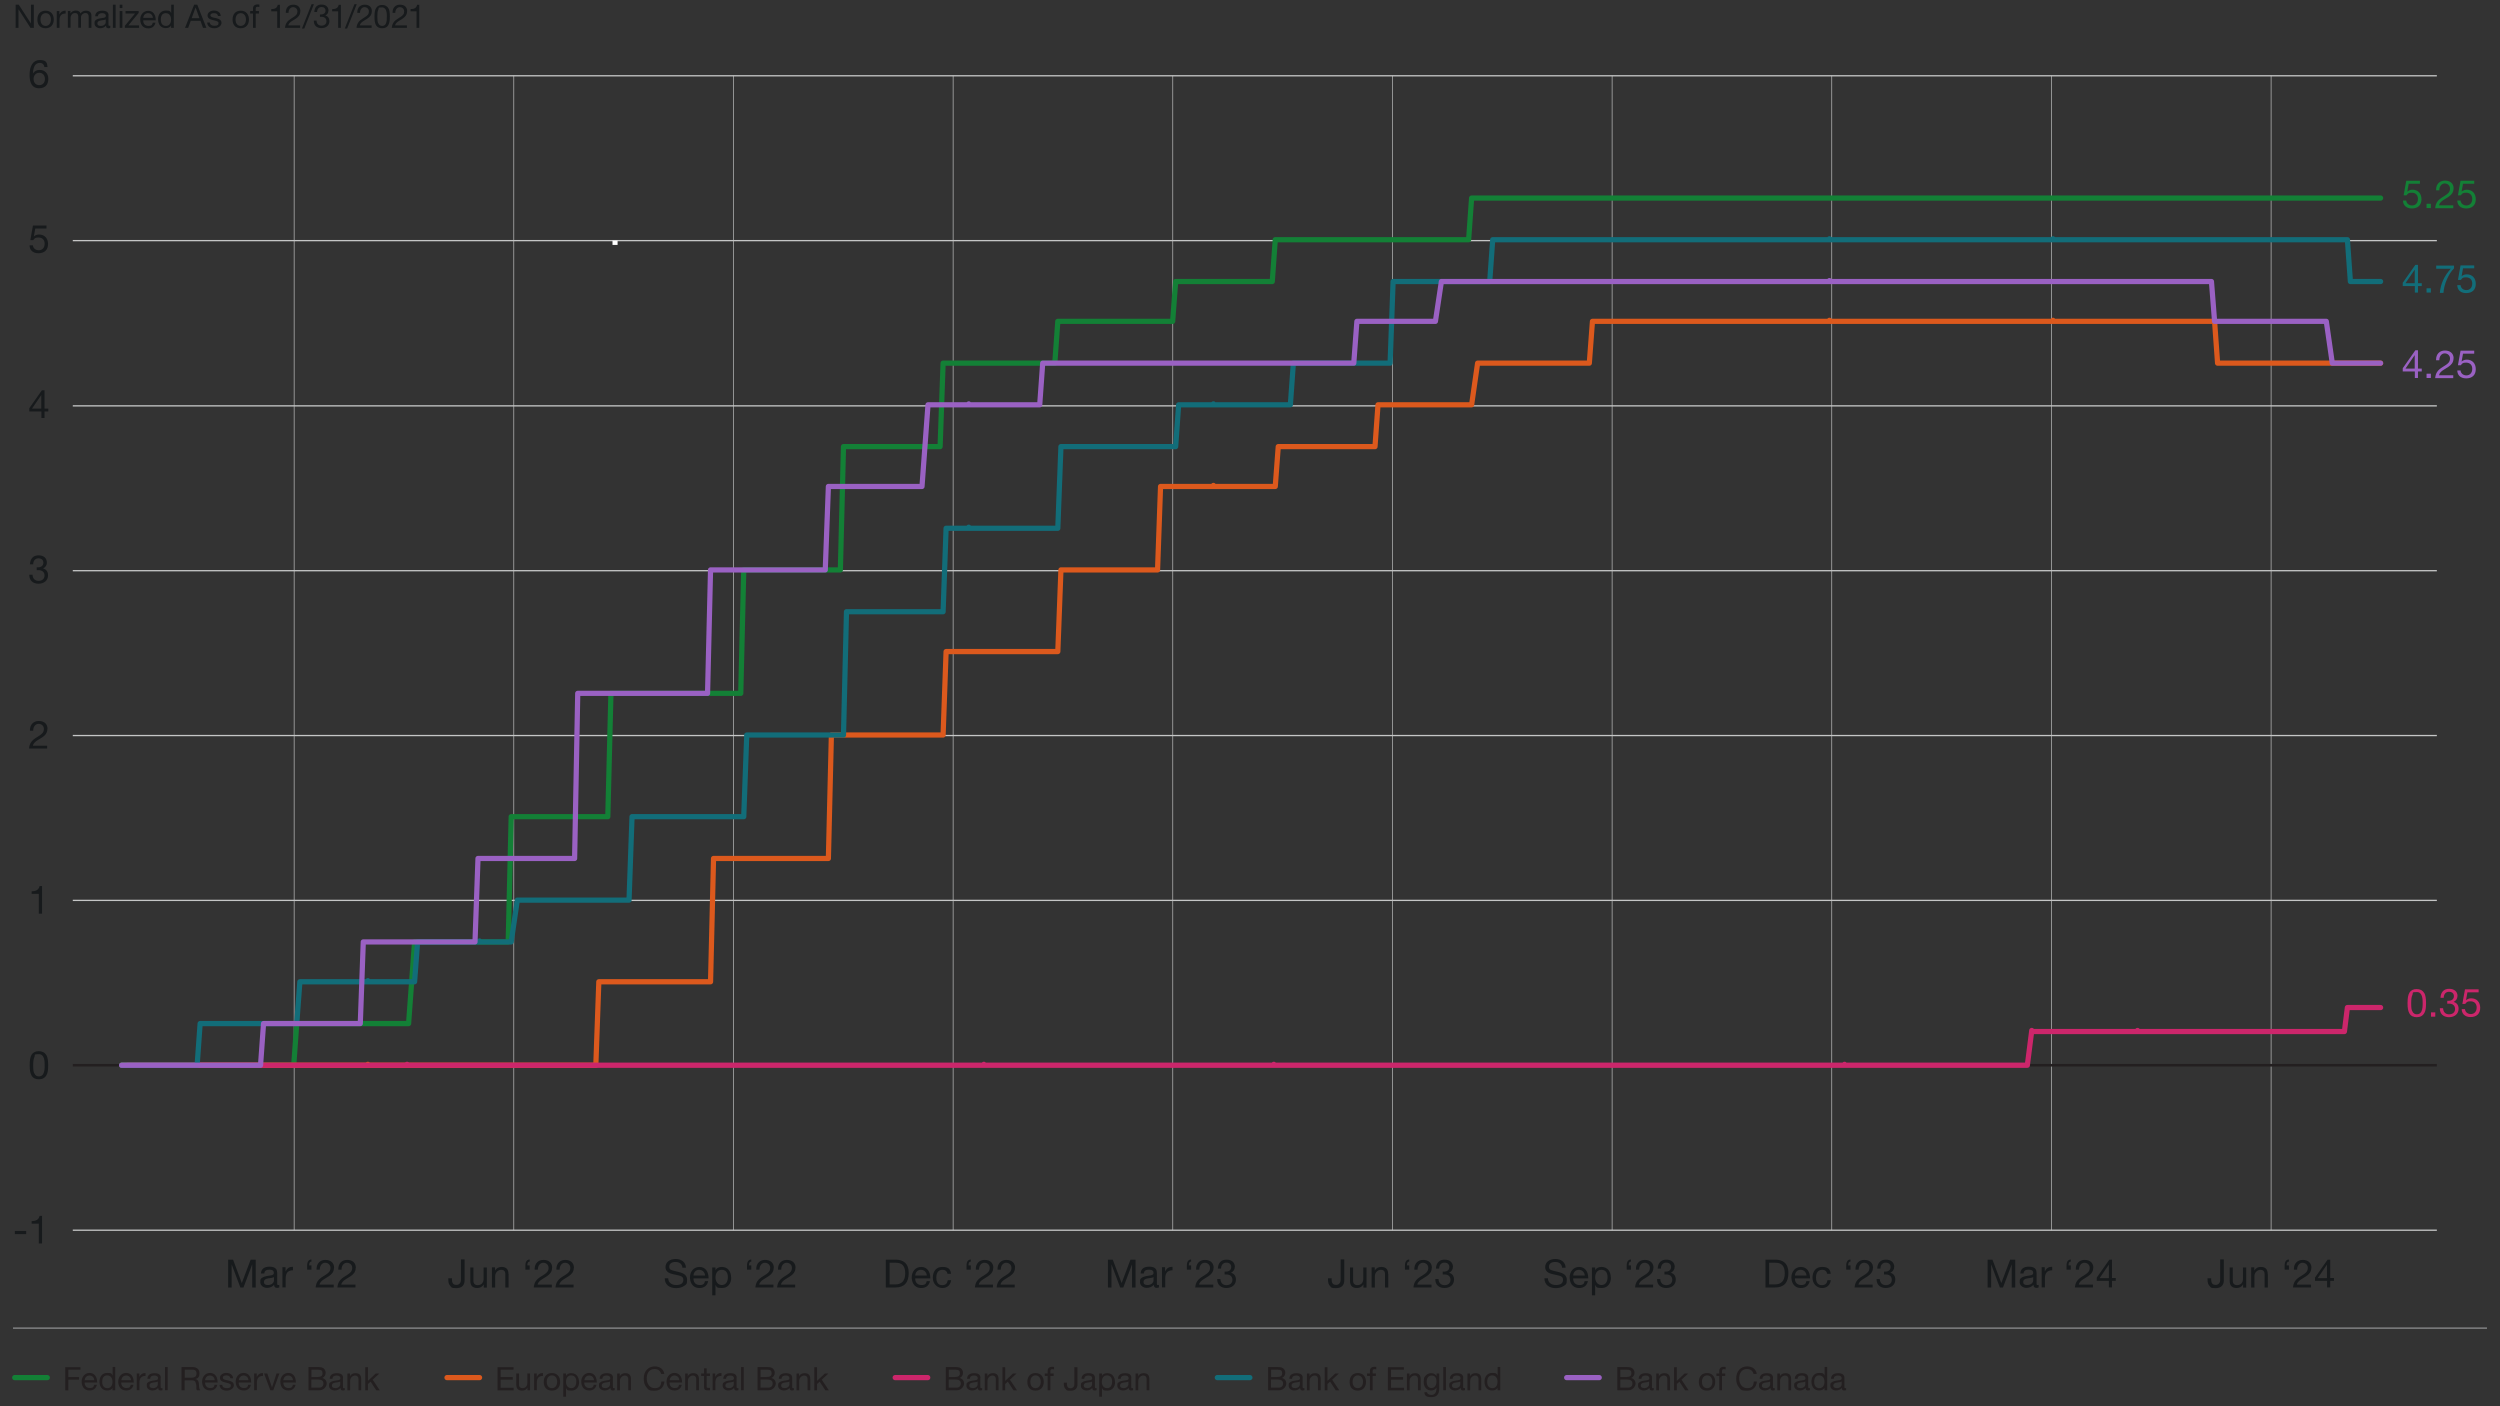 <?xml version="1.0" encoding="UTF-8"?>
<svg xmlns="http://www.w3.org/2000/svg" version="1.1" viewBox="0 0 1920 1080">
  <rect x="0" y="0" width="1920" height="1080" fill="#333333" stroke="none"/>
  <defs>
    <style>
      .cls-1 {
        stroke: #cc266b;
      }

      .cls-1, .cls-2, .cls-3, .cls-4, .cls-5, .cls-6, .cls-7, .cls-8, .cls-9 {
        fill: none;
      }

      .cls-1, .cls-3, .cls-4, .cls-5, .cls-7 {
        stroke-linecap: round;
        stroke-linejoin: round;
        stroke-width: 4px;
      }

      .cls-10 {
        fill: #9a61c3;
      }

      .cls-10, .cls-11, .cls-12, .cls-13, .cls-14, .cls-15, .cls-16 {
        stroke-width: 0px;
      }

      .cls-11 {
        fill: #126d79;
      }

      .cls-2 {
        stroke: #231f20;
        stroke-width: 2px;
      }

      .cls-2, .cls-6, .cls-8, .cls-9 {
        stroke-miterlimit: 10;
      }

      .cls-12 {
        fill: #138036;
      }

      .cls-3 {
        stroke: #138036;
      }

      .cls-4 {
        stroke: #9a61c3;
      }

      .cls-5 {
        stroke: #126d79;
      }

      .cls-6, .cls-8 {
        stroke: #c5c6c6;
      }

      .cls-13 {
        fill: #171a1c;
      }

      .cls-14 {
        fill: #cc266b;
      }

      .cls-7 {
        stroke: #dc591d;
      }

      .cls-8 {
        stroke-width: .5px;
      }

      .cls-15 {
        fill: #fff;
      }

      .cls-9 {
        stroke: #8b8c8d;
        stroke-width: 1px;
      }

      .cls-16 {
        fill: #231f20;
      }
    </style>
  </defs>
  <g id="Layer_6" data-name="Layer 6">
    <g>
      <line class="cls-8" x1="225.9" y1="58.2" x2="225.9" y2="944.8"/>
      <line class="cls-8" x1="394.6" y1="58.2" x2="394.6" y2="944.8"/>
      <line class="cls-8" x1="563.3" y1="58.2" x2="563.3" y2="944.8"/>
      <line class="cls-8" x1="732" y1="58.2" x2="732" y2="944.8"/>
      <line class="cls-8" x1="900.7" y1="58.2" x2="900.7" y2="944.8"/>
      <line class="cls-8" x1="1069.4" y1="58.2" x2="1069.4" y2="944.8"/>
      <line class="cls-8" x1="1238.1" y1="58.2" x2="1238.1" y2="944.8"/>
      <line class="cls-8" x1="1406.8" y1="58.2" x2="1406.8" y2="944.8"/>
      <line class="cls-8" x1="1575.5" y1="58.2" x2="1575.5" y2="944.8"/>
      <line class="cls-8" x1="1744.2" y1="58.2" x2="1744.2" y2="944.8"/>
    </g>
    <g>
      <line class="cls-6" x1="1871.5" y1="691.5" x2="55.9" y2="691.5"/>
      <line class="cls-6" x1="1871.5" y1="311.7" x2="55.9" y2="311.7"/>
      <line class="cls-6" x1="1871.5" y1="438.3" x2="55.9" y2="438.3"/>
      <line class="cls-6" x1="1871.5" y1="564.9" x2="55.9" y2="564.9"/>
      <line class="cls-6" x1="1871.5" y1="184.8" x2="55.9" y2="184.8"/>
      <line class="cls-6" x1="1871.5" y1="58.2" x2="55.9" y2="58.2"/>
      <line class="cls-6" x1="1871.5" y1="944.8" x2="55.9" y2="944.8"/>
    </g>
    <line class="cls-2" x1="1871.5" y1="818.1" x2="55.9" y2="818.1"/>
  </g>
  <g id="Layer_5" data-name="Layer 5">
    <g>
      <path class="cls-13" d="M179,967.4l6.7,18,6.8-18h3.9v21.4h-2.7v-17.8h0l-6.7,17.8h-2.4l-6.7-17.8h0v17.8h-2.7v-21.4h3.9Z"/>
      <path class="cls-13" d="M212.9,977.3v8.2c0,1,0,1.4.8,1.4s.5,0,.8-.2v2c-.5.3-1.1.4-1.8.4-1.4,0-2.2-.8-2.2-2.4-1.4,1.6-3.2,2.4-5.5,2.4s-5.1-1.6-5.1-4.4.4-2.5,1.3-3.3c1-.8,2.6-1.3,6.2-1.8,2.3-.3,2.9-.9,2.9-2,0-1.6-1-2.5-3.4-2.5s-3.8.9-3.9,2.9h-2.6c.2-3.5,2.6-5.2,6.6-5.2s5.8,1.7,5.8,4.3ZM205.7,986.9c3.2,0,4.7-2,4.7-3.5v-2.6c-.4.3-1,.5-1.8.6-.9.2-1.8.3-2.6.4-2.2.3-3.3,1.2-3.3,2.8s1.1,2.3,3,2.3Z"/>
      <path class="cls-13" d="M225,972.9v2.7c-3.8,0-5.6,2-5.6,6.2v6.9h-2.5v-15.5h2.4v3.3h0c1.2-2.5,2.9-3.6,5.3-3.6h.4Z"/>
      <path class="cls-13" d="M239.1,968.9c-1.1,0-1.7,1-1.7,2.9h1.8v3.3h-3.3v-3.2c0-2.9,1.2-4.6,3.3-4.6v1.5Z"/>
      <path class="cls-13" d="M256.5,973.6c0,1.6-.4,2.8-1.2,4-1.4,2-4,3.3-6.2,4.7-1.8,1.1-3.4,2.4-3.7,4.3h10.9v2.2h-13.9c.2-1.8.6-3.3,1.4-4.6,2.1-3.5,6.8-4.7,9-7.4.7-.9,1-1.9,1-3.1,0-2.3-1.8-3.9-4.1-3.9s-4.1,2.2-4.1,5.1v.2h-2.5v-.5c0-4.3,2.8-7,6.8-7s6.7,2.2,6.7,6.1Z"/>
      <path class="cls-13" d="M273.2,973.6c0,1.6-.4,2.8-1.2,4-1.4,2-4,3.3-6.2,4.7-1.8,1.1-3.4,2.4-3.7,4.3h10.9v2.2h-13.9c.2-1.8.6-3.3,1.4-4.6,2.1-3.5,6.8-4.7,9-7.4.7-.9,1-1.9,1-3.1,0-2.3-1.8-3.9-4.1-3.9s-4.1,2.2-4.1,5.1v.2h-2.5v-.5c0-4.3,2.8-7,6.8-7s6.7,2.2,6.7,6.1Z"/>
    </g>
    <g>
      <path class="cls-13" d="M356.8,967.4v16c0,3.6-2.1,5.9-6.3,5.9s-3.5-.5-4.6-1.6c-1-1-1.6-2.4-1.6-4.9v-1.1h2.8v1c0,3.6,1.8,4.1,3.5,4.1s3.4-1.2,3.4-3.8v-15.8h2.8Z"/>
      <path class="cls-13" d="M363.6,973.3v10.6c0,1.8,1.2,3.1,3.2,3.1,3,0,4.6-2,4.6-4.8v-8.8h2.5v15.5h-2.4v-2.5h0c-1.1,2-2.9,2.8-5,2.8-3.6,0-5.3-1.9-5.3-5.5v-10.3h2.5Z"/>
      <path class="cls-13" d="M390.6,978.5v10.3h-2.5v-10.5c0-1.9-1.1-3.1-3.2-3.1s-4.6,1.9-4.6,4.8v8.8h-2.5v-15.5h2.4v2.5h0c1.1-1.9,2.8-2.8,5-2.8,3.8,0,5.3,2,5.3,5.5Z"/>
      <path class="cls-13" d="M406.7,968.9c-1.1,0-1.7,1-1.7,2.9h1.8v3.3h-3.3v-3.2c0-2.9,1.2-4.6,3.3-4.6v1.5Z"/>
      <path class="cls-13" d="M424,973.6c0,1.6-.4,2.8-1.2,4-1.4,2-4,3.3-6.2,4.7-1.8,1.1-3.4,2.4-3.7,4.3h10.9v2.2h-13.9c.2-1.8.6-3.3,1.4-4.6,2.1-3.5,6.8-4.7,9-7.4.7-.9,1-1.9,1-3.1,0-2.3-1.8-3.9-4.1-3.9s-4.1,2.2-4.1,5.1v.2h-2.5v-.5c0-4.3,2.8-7,6.8-7s6.7,2.2,6.7,6.1Z"/>
      <path class="cls-13" d="M440.7,973.6c0,1.6-.4,2.8-1.2,4-1.4,2-4,3.3-6.2,4.7-1.8,1.1-3.4,2.4-3.7,4.3h10.9v2.2h-13.9c.2-1.8.6-3.3,1.4-4.6,2.1-3.5,6.8-4.7,9-7.4.7-.9,1-1.9,1-3.1,0-2.3-1.8-3.9-4.1-3.9s-4.1,2.2-4.1,5.1v.2h-2.5v-.5c0-4.3,2.8-7,6.8-7s6.7,2.2,6.7,6.1Z"/>
    </g>
    <g>
      <path class="cls-13" d="M526.8,973.6h-2.7c-.3-2.9-2.2-4.4-5.3-4.4s-4.8,1.3-4.8,3.7,1.7,2.5,3.6,3.1c1.2.3,2.4.6,3.3.8,4.4,1,6.8,2.6,6.8,6.2s-.9,3.6-2.5,4.7c-1.6,1.1-3.8,1.6-5.9,1.6-5.1,0-8.8-2.6-8.8-7.6h2.7c0,3.4,2.7,5.2,6.2,5.2s5.4-1.4,5.4-3.9-1.4-3.1-6-4c-3.1-.6-5.1-1.3-6.1-2.2-1-.9-1.6-2.1-1.6-3.6,0-4,3.4-6.3,7.8-6.3s7.8,2.4,7.9,6.8Z"/>
      <path class="cls-13" d="M544.2,981.5v.3h-11.6v.2c0,3,1.8,4.9,4.8,4.9s3.6-1.1,4-3h2.5c-.7,3.4-3.1,5.3-6.6,5.3-6.2,0-7.4-5.3-7.4-8.2,0-4.3,2.8-8,7.3-8s7,3.6,7,8.6ZM541.5,979.6c-.2-2.5-2-4.4-4.5-4.4s-4.2,1.7-4.4,4.4h8.9Z"/>
      <path class="cls-13" d="M561.6,981.1c0,4.7-2.6,8.1-7.1,8.1s-3.9-.8-5-2.4h0v8h-2.5v-21.4h2.5v2.1h0c.8-1.6,2.6-2.5,4.9-2.5,4.5,0,7.1,3.4,7.1,8.2ZM554.3,986.9c2.9,0,4.7-2.2,4.7-6s-1.8-5.7-4.8-5.7-4.7,2.5-4.7,5.8,1.8,5.9,4.9,5.9Z"/>
      <path class="cls-13" d="M576.9,968.9c-1.1,0-1.7,1-1.7,2.9h1.8v3.3h-3.3v-3.2c0-2.9,1.2-4.6,3.3-4.6v1.5Z"/>
      <path class="cls-13" d="M594.2,973.6c0,1.6-.4,2.8-1.2,4-1.4,2-4,3.3-6.2,4.7-1.8,1.1-3.4,2.4-3.7,4.3h10.9v2.2h-13.9c.2-1.8.6-3.3,1.4-4.6,2.1-3.5,6.8-4.7,9-7.4.7-.9,1-1.9,1-3.1,0-2.3-1.8-3.9-4.1-3.9s-4.1,2.2-4.1,5.1v.2h-2.5v-.5c0-4.3,2.8-7,6.8-7s6.7,2.2,6.7,6.1Z"/>
      <path class="cls-13" d="M610.9,973.6c0,1.6-.4,2.8-1.2,4-1.4,2-4,3.3-6.2,4.7-1.8,1.1-3.4,2.4-3.7,4.3h10.9v2.2h-13.9c.2-1.8.6-3.3,1.4-4.6,2.1-3.5,6.8-4.7,9-7.4.7-.9,1-1.9,1-3.1,0-2.3-1.8-3.9-4.1-3.9s-4.1,2.2-4.1,5.1v.2h-2.5v-.5c0-4.3,2.8-7,6.8-7s6.7,2.2,6.7,6.1Z"/>
    </g>
    <g>
      <path class="cls-13" d="M687.8,967.4c5.7,0,10.1,2.7,10.1,10.2s-3.5,11.2-10.3,11.2h-7.3v-21.4h7.5ZM687.9,986.4c4.3,0,7.3-2.5,7.3-8.4s-2.5-8.2-7.1-8.2h-4.9v16.6h4.7Z"/>
      <path class="cls-13" d="M714.5,981.5v.3h-11.6v.2c0,3,1.8,4.9,4.8,4.9s3.6-1.1,4-3h2.5c-.7,3.4-3.1,5.3-6.6,5.3-6.2,0-7.4-5.3-7.4-8.2,0-4.3,2.8-8,7.3-8s7,3.6,7,8.6ZM711.8,979.6c-.2-2.5-2-4.4-4.5-4.4s-4.2,1.7-4.4,4.4h8.9Z"/>
      <path class="cls-13" d="M730.3,978.3h-2.6c-.4-2-1.8-3.1-3.8-3.1-3.2,0-4.8,2.2-4.8,6.1s1.7,5.7,4.5,5.7,3.9-1.4,4.3-3.8h2.6c-.6,3.8-3,6-6.8,6s-7.3-3.1-7.3-7.9,2.5-8.3,7.3-8.3,6.3,1.8,6.7,5.3Z"/>
      <path class="cls-13" d="M745.5,968.9c-1.1,0-1.7,1-1.7,2.9h1.8v3.3h-3.3v-3.2c0-2.9,1.2-4.6,3.3-4.6v1.5Z"/>
      <path class="cls-13" d="M762.8,973.6c0,1.6-.4,2.8-1.2,4-1.4,2-4,3.3-6.2,4.7-1.8,1.1-3.4,2.4-3.7,4.3h10.9v2.2h-13.9c.2-1.8.6-3.3,1.4-4.6,2.1-3.5,6.8-4.7,9-7.4.7-.9,1-1.9,1-3.1,0-2.3-1.8-3.9-4.1-3.9s-4.1,2.2-4.1,5.1v.2h-2.5v-.5c0-4.3,2.8-7,6.8-7s6.7,2.2,6.7,6.1Z"/>
      <path class="cls-13" d="M779.5,973.6c0,1.6-.4,2.8-1.2,4-1.4,2-4,3.3-6.2,4.7-1.8,1.1-3.4,2.4-3.7,4.3h10.9v2.2h-13.9c.2-1.8.6-3.3,1.4-4.6,2.1-3.5,6.8-4.7,9-7.4.7-.9,1-1.9,1-3.1,0-2.3-1.8-3.9-4.1-3.9s-4.1,2.2-4.1,5.1v.2h-2.5v-.5c0-4.3,2.8-7,6.8-7s6.7,2.2,6.7,6.1Z"/>
    </g>
    <g>
      <path class="cls-13" d="M854.6,967.4l6.8,18,6.8-18h3.9v21.4h-2.7v-17.8h0l-6.7,17.8h-2.4l-6.7-17.8h0v17.8h-2.7v-21.4h3.9Z"/>
      <path class="cls-13" d="M888.5,977.3v8.2c0,1,0,1.4.8,1.4s.5,0,.8-.2v2c-.5.3-1.1.4-1.8.4-1.4,0-2.2-.8-2.2-2.4-1.4,1.6-3.2,2.4-5.5,2.4s-5.1-1.6-5.1-4.4.4-2.5,1.3-3.3c1-.8,2.6-1.3,6.2-1.8,2.3-.3,2.9-.9,2.9-2,0-1.6-1-2.5-3.5-2.5s-3.8.9-3.9,2.9h-2.5c.2-3.5,2.5-5.2,6.6-5.2s5.8,1.7,5.8,4.3ZM881.2,986.9c3.2,0,4.7-2,4.7-3.5v-2.6c-.4.3-1,.5-1.8.6-.9.2-1.8.3-2.6.4-2.2.3-3.3,1.2-3.3,2.8s1.1,2.3,3,2.3Z"/>
      <path class="cls-13" d="M900.5,972.9v2.7c-3.8,0-5.6,2-5.6,6.2v6.9h-2.5v-15.5h2.4v3.3h0c1.2-2.5,2.9-3.6,5.3-3.6h.4Z"/>
      <path class="cls-13" d="M914.7,968.9c-1.1,0-1.7,1-1.7,2.9h1.8v3.3h-3.3v-3.2c0-2.9,1.2-4.6,3.3-4.6v1.5Z"/>
      <path class="cls-13" d="M932,973.6c0,1.6-.4,2.8-1.2,4-1.4,2-4,3.3-6.2,4.7-1.8,1.1-3.4,2.4-3.7,4.3h10.9v2.2h-13.9c.2-1.8.6-3.3,1.4-4.6,2.1-3.5,6.8-4.7,9-7.4.7-.9,1-1.9,1-3.1,0-2.3-1.8-3.9-4.1-3.9s-4.1,2.2-4.1,5.1v.2h-2.5v-.5c0-4.3,2.8-7,6.8-7s6.7,2.2,6.7,6.1Z"/>
      <path class="cls-13" d="M948.3,973.2c0,1.7-1,3.3-2.9,4.3h0c2.5.6,3.8,2.6,3.8,5.2,0,4.1-3.2,6.5-7.3,6.5s-7.1-2.3-7.1-6.7v-.2h2.5c.1,3,1.9,4.7,4.6,4.7s4.6-1.5,4.6-4.1-1.8-4.1-4.6-4.1-.9,0-1.4,0v-2.2c.2,0,.7,0,1.1,0,2.3,0,4-1.3,4-3.5s-1.5-3.4-3.8-3.4-4,1.7-4,4.6h-2.5c.2-4.4,2.6-6.9,6.6-6.9s6.5,2.1,6.5,5.7Z"/>
    </g>
    <g>
      <path class="cls-13" d="M1032.4,967.4v16c0,3.6-2.1,5.9-6.3,5.9s-3.5-.5-4.6-1.6c-1-1-1.6-2.4-1.6-4.9v-1.1h2.8v1c0,3.6,1.8,4.1,3.5,4.1s3.4-1.2,3.4-3.8v-15.8h2.8Z"/>
      <path class="cls-13" d="M1039.2,973.3v10.6c0,1.8,1.2,3.1,3.2,3.1,3,0,4.6-2,4.6-4.8v-8.8h2.5v15.5h-2.4v-2.5h0c-1.1,2-2.9,2.8-5,2.8-3.6,0-5.3-1.9-5.3-5.5v-10.3h2.5Z"/>
      <path class="cls-13" d="M1066.2,978.5v10.3h-2.5v-10.5c0-1.9-1.1-3.1-3.2-3.1s-4.6,1.9-4.6,4.8v8.8h-2.5v-15.5h2.4v2.5h0c1.1-1.9,2.8-2.8,5-2.8,3.8,0,5.3,2,5.3,5.5Z"/>
      <path class="cls-13" d="M1082.2,968.9c-1.1,0-1.7,1-1.7,2.9h1.8v3.3h-3.3v-3.2c0-2.9,1.2-4.6,3.3-4.6v1.5Z"/>
      <path class="cls-13" d="M1099.6,973.6c0,1.6-.4,2.8-1.2,4-1.4,2-4,3.3-6.2,4.7-1.8,1.1-3.4,2.4-3.7,4.3h10.9v2.2h-13.9c.2-1.8.6-3.3,1.4-4.6,2.1-3.5,6.8-4.7,9-7.4.7-.9,1-1.9,1-3.1,0-2.3-1.8-3.9-4.1-3.9s-4.1,2.2-4.1,5.1v.2h-2.5v-.5c0-4.3,2.8-7,6.8-7s6.7,2.2,6.7,6.1Z"/>
      <path class="cls-13" d="M1115.8,973.2c0,1.7-1,3.3-2.9,4.3h0c2.5.6,3.8,2.6,3.8,5.2,0,4.1-3.2,6.5-7.3,6.5s-7.1-2.3-7.1-6.7v-.2h2.5c.1,3,1.9,4.7,4.6,4.7s4.6-1.5,4.6-4.1-1.8-4.1-4.6-4.1-.9,0-1.4,0v-2.2c.2,0,.7,0,1.1,0,2.3,0,4-1.3,4-3.5s-1.5-3.4-3.8-3.4-4,1.7-4,4.6h-2.5c.2-4.4,2.6-6.9,6.6-6.9s6.5,2.1,6.5,5.7Z"/>
    </g>
    <g>
      <path class="cls-13" d="M1530.2,967.4l6.8,18,6.8-18h3.9v21.4h-2.7v-17.8h0l-6.7,17.8h-2.4l-6.7-17.8h0v17.8h-2.7v-21.4h3.9Z"/>
      <path class="cls-13" d="M1564.1,977.3v8.2c0,1,0,1.4.8,1.4s.5,0,.8-.2v2c-.5.3-1.1.4-1.8.4-1.4,0-2.2-.8-2.2-2.4-1.4,1.6-3.2,2.4-5.5,2.4s-5.1-1.6-5.1-4.4.4-2.5,1.3-3.3c1-.8,2.6-1.3,6.2-1.8,2.3-.3,2.9-.9,2.9-2,0-1.6-1-2.5-3.5-2.5s-3.8.9-3.9,2.9h-2.5c.2-3.5,2.5-5.2,6.6-5.2s5.8,1.7,5.8,4.3ZM1556.8,986.9c3.2,0,4.7-2,4.7-3.5v-2.6c-.4.3-1,.5-1.8.6-.9.2-1.8.3-2.6.4-2.2.3-3.3,1.2-3.3,2.8s1.1,2.3,3,2.3Z"/>
      <path class="cls-13" d="M1576.1,972.9v2.7c-3.8,0-5.6,2-5.6,6.2v6.9h-2.5v-15.5h2.4v3.3h0c1.2-2.5,2.9-3.6,5.3-3.6h.4Z"/>
      <path class="cls-13" d="M1590.3,968.9c-1.1,0-1.7,1-1.7,2.9h1.8v3.3h-3.3v-3.2c0-2.9,1.2-4.6,3.3-4.6v1.5Z"/>
      <path class="cls-13" d="M1607.6,973.6c0,1.6-.4,2.8-1.2,4-1.4,2-4,3.3-6.2,4.7-1.8,1.1-3.4,2.4-3.7,4.3h10.9v2.2h-13.9c.2-1.8.6-3.3,1.4-4.6,2.1-3.5,6.8-4.7,9-7.4.7-.9,1-1.9,1-3.1,0-2.3-1.8-3.9-4.1-3.9s-4.1,2.2-4.1,5.1v.2h-2.5v-.5c0-4.3,2.8-7,6.8-7s6.7,2.2,6.7,6.1Z"/>
      <path class="cls-13" d="M1622,967.5v14h2.9v2.2h-2.9v5h-2.4v-5h-9.3v-2.5l9.7-13.8h2ZM1619.6,971.2l-7.1,10.4h7.1v-10.4h0Z"/>
    </g>
    <g>
      <path class="cls-13" d="M1707.9,967.4v16c0,3.6-2.1,5.9-6.3,5.9s-3.5-.5-4.6-1.6c-1-1-1.6-2.4-1.6-4.9v-1.1h2.8v1c0,3.6,1.8,4.1,3.5,4.1s3.4-1.2,3.4-3.8v-15.8h2.8Z"/>
      <path class="cls-13" d="M1714.8,973.3v10.6c0,1.8,1.2,3.1,3.2,3.1,3,0,4.6-2,4.6-4.8v-8.8h2.5v15.5h-2.4v-2.5h0c-1.1,2-2.9,2.8-5,2.8-3.6,0-5.3-1.9-5.3-5.5v-10.3h2.5Z"/>
      <path class="cls-13" d="M1741.7,978.5v10.3h-2.5v-10.5c0-1.9-1.1-3.1-3.2-3.1s-4.6,1.9-4.6,4.8v8.8h-2.5v-15.5h2.4v2.5h0c1.1-1.9,2.8-2.8,5-2.8,3.8,0,5.3,2,5.3,5.5Z"/>
      <path class="cls-13" d="M1757.8,968.9c-1.1,0-1.7,1-1.7,2.9h1.8v3.3h-3.3v-3.2c0-2.9,1.2-4.6,3.3-4.6v1.5Z"/>
      <path class="cls-13" d="M1775.1,973.6c0,1.6-.4,2.8-1.2,4-1.4,2-4,3.3-6.2,4.7-1.8,1.1-3.4,2.4-3.7,4.3h10.9v2.2h-13.9c.2-1.8.6-3.3,1.4-4.6,2.1-3.5,6.8-4.7,9-7.4.7-.9,1-1.9,1-3.1,0-2.3-1.8-3.9-4.1-3.9s-4.1,2.2-4.1,5.1v.2h-2.5v-.5c0-4.3,2.8-7,6.8-7s6.7,2.2,6.7,6.1Z"/>
      <path class="cls-13" d="M1789.6,967.5v14h2.9v2.2h-2.9v5h-2.4v-5h-9.3v-2.5l9.7-13.8h2ZM1787.1,971.2l-7.1,10.4h7.1v-10.4h0Z"/>
    </g>
    <g>
      <path class="cls-13" d="M1202.4,973.6h-2.7c-.3-2.9-2.2-4.4-5.3-4.4s-4.8,1.3-4.8,3.7,1.7,2.5,3.6,3.1c1.2.3,2.4.6,3.3.8,4.4,1,6.8,2.6,6.8,6.2s-.9,3.6-2.5,4.7c-1.6,1.1-3.8,1.6-5.9,1.6-5.1,0-8.8-2.6-8.8-7.6h2.7c0,3.4,2.7,5.2,6.2,5.2s5.4-1.4,5.4-3.9-1.4-3.1-6-4c-3.1-.6-5.1-1.3-6.1-2.2-1-.9-1.6-2.1-1.6-3.6,0-4,3.4-6.3,7.8-6.3s7.8,2.4,7.9,6.8Z"/>
      <path class="cls-13" d="M1219.8,981.5v.3h-11.6v.2c0,3,1.8,4.9,4.8,4.9s3.6-1.1,4-3h2.5c-.7,3.4-3.1,5.3-6.6,5.3-6.2,0-7.4-5.3-7.4-8.2,0-4.3,2.8-8,7.3-8s7,3.6,7,8.6ZM1217.1,979.6c-.2-2.5-2-4.4-4.5-4.4s-4.2,1.7-4.4,4.4h8.9Z"/>
      <path class="cls-13" d="M1237.2,981.1c0,4.7-2.6,8.1-7.1,8.1s-3.9-.8-5-2.4h0v8h-2.5v-21.4h2.5v2.1h0c.8-1.6,2.6-2.5,4.9-2.5,4.5,0,7.1,3.4,7.1,8.2ZM1229.9,986.9c2.9,0,4.7-2.2,4.7-6s-1.8-5.7-4.8-5.7-4.7,2.5-4.7,5.8,1.8,5.9,4.9,5.9Z"/>
      <path class="cls-13" d="M1252.5,968.9c-1.1,0-1.7,1-1.7,2.9h1.8v3.3h-3.3v-3.2c0-2.9,1.2-4.6,3.3-4.6v1.5Z"/>
      <path class="cls-13" d="M1269.8,973.6c0,1.6-.4,2.8-1.2,4-1.4,2-4,3.3-6.2,4.7-1.8,1.1-3.4,2.4-3.7,4.3h10.9v2.2h-13.9c.2-1.8.6-3.3,1.4-4.6,2.1-3.5,6.8-4.7,9-7.4.7-.9,1-1.9,1-3.1,0-2.3-1.8-3.9-4.1-3.9s-4.1,2.2-4.1,5.1v.2h-2.5v-.5c0-4.3,2.8-7,6.8-7s6.7,2.2,6.7,6.1Z"/>
      <path class="cls-13" d="M1286.1,973.2c0,1.7-1,3.3-2.9,4.3h0c2.5.6,3.8,2.6,3.8,5.2,0,4.1-3.2,6.5-7.3,6.5s-7.1-2.3-7.1-6.7v-.2h2.5c.1,3,1.9,4.7,4.6,4.7s4.6-1.5,4.6-4.1-1.8-4.1-4.6-4.1-.9,0-1.4,0v-2.2c.2,0,.7,0,1.1,0,2.3,0,4-1.3,4-3.5s-1.5-3.4-3.8-3.4-4,1.7-4,4.6h-2.5c.2-4.4,2.6-6.9,6.6-6.9s6.5,2.1,6.5,5.7Z"/>
    </g>
    <g>
      <path class="cls-13" d="M1363.4,967.4c5.7,0,10.1,2.7,10.1,10.2s-3.5,11.2-10.3,11.2h-7.3v-21.4h7.5ZM1363.4,986.4c4.3,0,7.3-2.5,7.3-8.4s-2.5-8.2-7.1-8.2h-4.9v16.6h4.7Z"/>
      <path class="cls-13" d="M1390.1,981.5v.3h-11.6v.2c0,3,1.8,4.9,4.8,4.9s3.6-1.1,4-3h2.5c-.7,3.4-3.1,5.3-6.6,5.3-6.2,0-7.4-5.3-7.4-8.2,0-4.3,2.8-8,7.3-8s7,3.6,7,8.6ZM1387.4,979.6c-.2-2.5-2-4.4-4.5-4.4s-4.2,1.7-4.4,4.4h8.9Z"/>
      <path class="cls-13" d="M1405.9,978.3h-2.6c-.4-2-1.8-3.1-3.8-3.1-3.2,0-4.8,2.2-4.8,6.1s1.7,5.7,4.5,5.7,3.9-1.4,4.3-3.8h2.6c-.6,3.8-3,6-6.8,6s-7.3-3.1-7.3-7.9,2.5-8.3,7.3-8.3,6.3,1.8,6.7,5.3Z"/>
      <path class="cls-13" d="M1421.1,968.9c-1.1,0-1.7,1-1.7,2.9h1.8v3.3h-3.3v-3.2c0-2.9,1.2-4.6,3.3-4.6v1.5Z"/>
      <path class="cls-13" d="M1438.4,973.6c0,1.6-.4,2.8-1.2,4-1.4,2-4,3.3-6.2,4.7-1.8,1.1-3.4,2.4-3.7,4.3h10.9v2.2h-13.9c.2-1.8.6-3.3,1.4-4.6,2.1-3.5,6.8-4.7,9-7.4.7-.9,1-1.9,1-3.1,0-2.3-1.8-3.9-4.1-3.9s-4.1,2.2-4.1,5.1v.2h-2.5v-.5c0-4.3,2.8-7,6.8-7s6.7,2.2,6.7,6.1Z"/>
      <path class="cls-13" d="M1454.7,973.2c0,1.7-1,3.3-2.9,4.3h0c2.5.6,3.8,2.6,3.8,5.2,0,4.1-3.2,6.5-7.3,6.5s-7.1-2.3-7.1-6.7v-.2h2.5c.1,3,1.9,4.7,4.6,4.7s4.6-1.5,4.6-4.1-1.8-4.1-4.6-4.1-.9,0-1.4,0v-2.2c.2,0,.7,0,1.1,0,2.3,0,4-1.3,4-3.5s-1.5-3.4-3.8-3.4-4,1.7-4,4.6h-2.5c.2-4.4,2.6-6.9,6.6-6.9s6.5,2.1,6.5,5.7Z"/>
    </g>
    <rect class="cls-15" x="470.4" y="184.8" width="3.9" height="3.3"/>
    <path class="cls-13" d="M35.7,173.3v2.2h-8.6l-1.1,6.1h0c.9-.9,2.4-1.5,4-1.5,4.1,0,6.9,2.8,6.9,7.3s-2.7,7.1-7.4,7.1-6.8-2.9-6.8-6.1h0s2.6,0,2.6,0c.1,2.2,2,3.8,4.5,3.8s4.5-1.8,4.5-5-2-4.8-4.8-4.8-2.8.7-4,2h-2.2c0-.1,2-11.2,2-11.2h10.5Z"/>
    <path class="cls-13" d="M36.6,51.5h-2.5c-.3-2-1.6-3.2-3.6-3.2-3.3,0-5,2.8-5.2,8.1h0c1.2-1.8,2.8-2.7,5.3-2.7,3.8,0,6.5,2.7,6.5,6.9s-2.2,7.2-7.1,7.2-7.3-3.4-7.3-10.3,2.7-11.4,7.8-11.4,5.7,2,6,5.4ZM30.2,65.4c2.6,0,4.3-2,4.3-4.7s-1.6-4.8-4.3-4.8-4.4,2-4.4,4.8,1.7,4.7,4.4,4.7Z"/>
    <path class="cls-13" d="M34.2,299.8v14h2.9v2.2h-2.9v5h-2.4v-5h-9.3v-2.5l9.7-13.8h2ZM31.7,303.4l-7.1,10.4h7.1v-10.4h0Z"/>
    <path class="cls-13" d="M36,432.3c0,1.7-1,3.3-2.9,4.3h0c2.5.6,3.8,2.6,3.8,5.2,0,4.1-3.2,6.5-7.3,6.5s-7.1-2.3-7.1-6.7v-.2h2.5c.1,3,1.9,4.7,4.6,4.7s4.6-1.5,4.6-4.1-1.8-4.1-4.6-4.1-.9,0-1.4,0v-2.2c.2,0,.7,0,1.1,0,2.3,0,4-1.3,4-3.5s-1.5-3.4-3.8-3.4-4,1.7-4,4.6h-2.5c.2-4.4,2.6-6.9,6.6-6.9s6.4,2.1,6.4,5.7Z"/>
    <path class="cls-13" d="M36.4,559.7c0,1.6-.4,2.8-1.2,4-1.3,2-4,3.3-6.2,4.7-1.8,1.1-3.4,2.4-3.7,4.3h10.9v2.2h-13.9c.1-1.8.6-3.3,1.4-4.6,2.1-3.5,6.8-4.7,9-7.4.7-.9,1-1.9,1-3.1,0-2.3-1.8-3.9-4.1-3.9s-4.1,2.2-4.1,5.1v.2h-2.5v-.5c0-4.3,2.8-7,6.8-7s6.7,2.2,6.7,6.1Z"/>
    <path class="cls-13" d="M32.3,680.4v21.3h-2.5v-15.2h-5.5v-2h0c3.6,0,5.5-1.3,6.1-4h2Z"/>
    <g>
      <path class="cls-13" d="M20.1,945.4v2.4h-8.7v-2.4h8.7Z"/>
      <path class="cls-13" d="M32.3,933.7v21.3h-2.5v-15.2h-5.5v-2h0c3.6,0,5.5-1.3,6.1-4h2Z"/>
    </g>
    <path class="cls-13" d="M35.7,810.4c.9,1.7,1.3,4.1,1.3,7.7s-.3,5.8-1.2,7.4c-1.3,2.5-3.4,3.4-5.9,3.4s-4.4-.8-5.6-2.8c-1-1.7-1.5-3.8-1.5-8s.5-6.5,1.5-8.1c1.3-2,3.2-2.7,5.5-2.7s4.5.8,5.8,3.1ZM26.3,824.2c.8,1.9,2.1,2.5,3.6,2.5s2.7-.7,3.4-2.1c1-2,1-4.3,1-6.7s0-8.3-4.4-8.3-2.7.5-3.5,2.3c-.6,1.3-.9,2.8-.9,6.3s.2,4.8.8,6.1Z"/>
    <polyline class="cls-3" points="93.4 818.1 95.7 818.1 98.1 818.1 100.4 818.1 102.7 818.1 105 818.1 109.7 818.1 112 818.1 114.3 818.1 116.6 818.1 120.1 818.1 123.6 818.1 125.9 818.1 128.2 818.1 130.5 818.1 135.2 818.1 137.5 818.1 139.8 818.1 142.1 818.1 144.4 818.1 146.8 818.1 149.1 818.1 151.4 818.1 153.7 818.1 156 818.1 160.7 818.1 163 818.1 165.3 818.1 167.6 818.1 170 818.1 172.3 818.1 174.6 818.1 176.9 818.1 179.2 818.1 182.7 818.1 188.5 818.1 190.8 818.1 193.2 818.1 195.5 818.1 197.8 818.1 200.1 818.1 202.4 818.1 204.8 818.1 207.1 818.1 209.4 818.1 214 818.1 216.4 818.1 218.7 818.1 221 818.1 223.3 818.1 225.6 818.1 227.9 786.1 230.3 786.1 232.6 786.1 234.9 786.1 239.5 786.1 241.9 786.1 244.2 786.1 246.5 786.1 248.8 786.1 251.1 786.1 253.5 786.1 255.8 786.1 258.1 786.1 260.4 786.1 262.7 786.1 267.4 786.1 269.7 786.1 272 786.1 274.3 786.1 276.7 786.1 279 786.1 281.3 786.1 283.6 786.1 285.9 786.1 288.3 786.1 292.9 786.1 295.2 786.1 297.5 786.1 299.8 786.1 302.2 786.1 304.5 786.1 306.8 786.1 309.1 786.1 311.4 786.1 313.8 786.1 318.4 723.4 320.7 723.4 323 723.4 325.4 723.4 327.7 723.4 330 723.4 332.3 723.4 334.6 723.4 337 723.4 339.3 723.4 341.6 723.4 346.2 723.4 348.6 723.4 350.9 723.4 353.2 723.4 355.5 723.4 357.8 723.4 361.3 723.4 364.8 723.4 367.1 723.4 371.7 723.4 374.1 723.4 376.4 723.4 378.7 723.4 381 723.4 383.3 723.4 385.7 723.4 388 723.4 390.3 723.4 392.6 627.2 397.3 627.2 400.7 627.2 404.2 627.2 406.5 627.2 408.9 627.2 411.2 627.2 413.5 627.2 415.8 627.2 418.1 627.2 420.5 627.2 426.3 627.2 429.7 627.2 432.1 627.2 434.4 627.2 436.7 627.2 439 627.2 441.3 627.2 443.7 627.2 446 627.2 450.6 627.2 452.9 627.2 455.2 627.2 457.6 627.2 459.9 627.2 462.2 627.2 464.5 627.2 466.8 627.2 469.2 532.5 471.5 532.5 476.1 532.5 478.4 532.5 480.8 532.5 483.1 532.5 485.4 532.5 487.7 532.5 490 532.5 492.4 532.5 494.7 532.5 497 532.5 499.3 532.5 504 532.5 506.3 532.5 508.6 532.5 510.9 532.5 513.2 532.5 515.6 532.5 517.9 532.5 520.2 532.5 522.5 532.5 524.8 532.5 529.5 532.5 531.8 532.5 534.1 532.5 536.4 532.5 539.9 532.5 543.4 532.5 545.7 532.5 548 532.5 550.3 532.5 555 532.5 557.3 532.5 559.6 532.5 561.9 532.5 564.3 532.5 566.6 532.5 568.9 532.5 571.2 437.7 573.5 437.7 575.9 437.7 578.2 437.7 582.8 437.7 585.1 437.7 587.5 437.7 589.8 437.7 592.1 437.7 594.4 437.7 596.7 437.7 599 437.7 602.5 437.7 608.3 437.7 610.6 437.7 613 437.7 615.3 437.7 617.6 437.7 619.9 437.7 622.2 437.7 624.6 437.7 626.9 437.7 629.2 437.7 633.8 437.7 636.2 437.7 638.5 437.7 640.8 437.7 643.1 437.7 645.4 437.7 647.8 343 650.1 343 652.4 343 654.7 343 657 343 661.7 343 665.2 343 668.6 343 670.9 343 673.3 343 675.6 343 677.9 343 680.2 343 682.5 343 688.3 343 691.8 343 694.1 343 696.5 343 698.8 343 701.1 343 703.4 343 705.7 343 708.1 343 712.7 343 715 343 717.3 343 719.7 343 722 343 724.3 278.9 726.6 278.9 728.9 278.9 731.3 278.9 733.6 278.9 735.9 278.9 740.5 278.9 744 278.9 747.5 278.9 749.8 278.9 752.1 278.9 755.6 278.9 759.1 278.9 761.4 278.9 766 278.9 768.4 278.9 770.7 278.9 773 278.9 775.3 278.9 777.6 278.9 781.1 278.9 784.6 278.9 786.9 278.9 791.6 278.9 793.9 278.9 796.2 278.9 798.5 278.9 800.8 278.9 803.2 278.9 805.5 278.9 807.8 278.9 810.1 278.9 812.4 246.8 814.8 246.8 819.4 246.8 821.7 246.8 824 246.8 826.3 246.8 828.7 246.8 831 246.8 833.3 246.8 835.6 246.8 837.9 246.8 840.3 246.8 846.1 246.8 849.5 246.8 851.9 246.8 854.2 246.8 856.5 246.8 858.8 246.8 861.1 246.8 863.5 246.8 865.8 246.8 870.4 246.8 872.7 246.8 875.1 246.8 877.4 246.8 879.7 246.8 882 246.8 884.3 246.8 886.7 246.8 889 246.8 891.3 246.8 893.6 246.8 898.2 246.8 900.6 246.8 902.9 216.2 905.2 216.2 907.5 216.2 909.8 216.2 912.2 216.2 914.5 216.2 916.8 216.2 919.1 216.2 923.8 216.2 926.1 216.2 928.4 216.2 930.7 216.2 933 216.2 935.4 216.2 937.7 216.2 940 216.2 942.3 216.2 944.6 216.2 949.3 216.2 951.6 216.2 953.9 216.2 956.2 216.2 958.6 216.2 960.9 216.2 963.2 216.2 965.5 216.2 967.8 216.2 970.2 216.2 972.5 216.2 977.1 216.2 979.4 184.1 981.7 184.1 984.1 184.1 986.4 184.1 988.7 184.1 991 184.1 993.3 184.1 995.7 184.1 998 184.1 1002.6 184.1 1004.9 184.1 1007.3 184.1 1009.6 184.1 1011.9 184.1 1014.2 184.1 1016.5 184.1 1018.9 184.1 1022.3 184.1 1028.1 184.1 1030.5 184.1 1032.8 184.1 1035.1 184.1 1037.4 184.1 1039.7 184.1 1042.1 184.1 1044.4 184.1 1046.7 184.1 1049 184.1 1051.3 184.1 1056 184.1 1058.3 184.1 1061.8 184.1 1065.2 184.1 1067.6 184.1 1069.9 184.1 1072.2 184.1 1074.5 184.1 1076.8 184.1 1081.5 184.1 1083.8 184.1 1086.1 184.1 1089.6 184.1 1093.1 184.1 1095.4 184.1 1097.7 184.1 1100 184.1 1102.4 184.1 1107 184.1 1109.3 184.1 1111.6 184.1 1114 184.1 1116.3 184.1 1118.6 184.1 1120.9 184.1 1123.2 184.1 1125.5 184.1 1127.9 184.1 1130.2 152.1 1134.8 152.1 1137.1 152.1 1139.5 152.1 1141.8 152.1 1144.1 152.1 1146.4 152.1 1148.7 152.1 1151.1 152.1 1153.4 152.1 1155.7 152.1 1160.3 152.1 1162.7 152.1 1165 152.1 1167.3 152.1 1169.6 152.1 1171.9 152.1 1174.3 152.1 1176.6 152.1 1178.9 152.1 1181.2 152.1 1185.9 152.1 1188.2 152.1 1190.5 152.1 1192.8 152.1 1195.1 152.1 1197.4 152.1 1200.9 152.1 1204.4 152.1 1206.7 152.1 1209 152.1 1213.7 152.1 1216 152.1 1218.3 152.1 1220.6 152.1 1223 152.1 1225.3 152.1 1227.6 152.1 1229.9 152.1 1232.2 152.1 1234.6 152.1 1239.2 152.1 1241.5 152.1 1243.8 152.1 1246.2 152.1 1248.5 152.1 1250.8 152.1 1253.1 152.1 1255.4 152.1 1257.8 152.1 1260.1 152.1 1265.9 152.1 1269.4 152.1 1271.7 152.1 1274 152.1 1276.3 152.1 1278.6 152.1 1280.9 152.1 1283.3 152.1 1285.6 152.1 1287.9 152.1 1292.5 152.1 1294.9 152.1 1297.2 152.1 1299.5 152.1 1301.8 152.1 1304.1 152.1 1306.5 152.1 1308.8 152.1 1311.1 152.1 1313.4 152.1 1318.1 152.1 1320.4 152.1 1322.7 152.1 1325 152.1 1327.3 152.1 1329.7 152.1 1332 152.1 1334.3 152.1 1336.6 152.1 1338.9 152.1 1343.6 152.1 1345.9 152.1 1349.4 152.1 1352.8 152.1 1355.2 152.1 1357.5 152.1 1359.8 152.1 1362.1 152.1 1364.4 152.1 1366.8 152.1 1371.4 152.1 1373.7 152.1 1376 152.1 1378.4 152.1 1380.7 152.1 1383 152.1 1385.3 152.1 1387.6 152.1 1390 152.1 1392.3 152.1 1396.9 152.1 1399.2 152.1 1401.6 152.1 1405 152.1 1408.5 152.1 1410.8 152.1 1413.2 152.1 1415.5 152.1 1417.8 152.1 1422.4 152.1 1424.7 152.1 1427.1 152.1 1429.4 152.1 1431.7 152.1 1434 152.1 1436.3 152.1 1439.8 152.1 1443.3 152.1 1445.6 152.1 1450.3 152.1 1452.6 152.1 1454.9 152.1 1457.2 152.1 1459.5 152.1 1461.9 152.1 1464.2 152.1 1466.5 152.1 1468.8 152.1 1471.1 152.1 1475.8 152.1 1478.1 152.1 1480.4 152.1 1482.7 152.1 1485.1 152.1 1487.4 152.1 1489.7 152.1 1492 152.1 1494.3 152.1 1496.7 152.1 1501.3 152.1 1504.8 152.1 1508.2 152.1 1510.6 152.1 1512.9 152.1 1515.2 152.1 1517.5 152.1 1519.8 152.1 1522.2 152.1 1524.5 152.1 1529.1 152.1 1531.4 152.1 1533.8 152.1 1536.1 152.1 1538.4 152.1 1540.7 152.1 1543 152.1 1545.4 152.1 1547.7 152.1 1550 152.1 1554.6 152.1 1557 152.1 1559.3 152.1 1561.6 152.1 1563.9 152.1 1566.2 152.1 1568.6 152.1 1570.9 152.1 1573.2 152.1 1575.5 152.1 1580.1 152.1 1582.5 152.1 1584.8 152.1 1587.1 152.1 1589.4 152.1 1591.7 152.1 1594.1 152.1 1596.4 152.1 1598.7 152.1 1601 152.1 1603.3 152.1 1608 152.1 1610.3 152.1 1612.6 152.1 1614.9 152.1 1617.3 152.1 1619.6 152.1 1621.9 152.1 1624.2 152.1 1626.5 152.1 1628.9 152.1 1633.5 152.1 1635.8 152.1 1638.1 152.1 1640.5 152.1 1642.8 152.1 1645.1 152.1 1647.4 152.1 1649.7 152.1 1652 152.1 1654.4 152.1 1659 152.1 1661.3 152.1 1663.6 152.1 1666 152.1 1668.3 152.1 1670.6 152.1 1672.9 152.1 1675.2 152.1 1677.6 152.1 1681 152.1 1686.8 152.1 1689.2 152.1 1691.5 152.1 1693.8 152.1 1696.1 152.1 1698.4 152.1 1700.8 152.1 1703.1 152.1 1705.4 152.1 1707.7 152.1 1712.4 152.1 1714.7 152.1 1717 152.1 1719.3 152.1 1721.6 152.1 1725.1 152.1 1728.6 152.1 1730.9 152.1 1733.2 152.1 1737.9 152.1 1740.2 152.1 1742.5 152.1 1744.8 152.1 1747.1 152.1 1749.5 152.1 1752.9 152.1 1756.4 152.1 1758.7 152.1 1761.1 152.1 1765.7 152.1 1768 152.1 1770.3 152.1 1772.7 152.1 1775 152.1 1777.3 152.1 1779.6 152.1 1781.9 152.1 1784.3 152.1 1786.6 152.1 1791.2 152.1 1793.5 152.1 1795.9 152.1 1798.2 152.1 1800.5 152.1 1802.8 152.1 1805.1 152.1 1807.4 152.1 1809.8 152.1 1812.1 152.1 1816.7 152.1 1819 152.1 1821.4 152.1 1823.7 152.1 1826 152.1 1828.3 152.1"/>
    <polyline class="cls-7" points="93.4 818.1 95.7 818.1 98.1 818.1 100.4 818.1 102.7 818.1 105 818.1 109.7 818.1 112 818.1 114.3 818.1 116.6 818.1 118.9 818.1 121.3 818.1 123.6 818.1 125.9 818.1 128.2 818.1 130.5 818.1 135.2 818.1 137.5 818.1 139.8 818.1 142.1 818.1 144.4 818.1 146.8 818.1 149.1 818.1 151.4 818.1 153.7 818.1 156 818.1 160.7 818.1 163 818.1 165.3 818.1 167.6 818.1 170 818.1 172.3 818.1 174.6 818.1 176.9 818.1 179.2 818.1 181.6 818.1 183.9 818.1 188.5 818.1 190.8 818.1 193.2 818.1 195.5 818.1 197.8 818.1 200.1 818.1 202.4 818.1 204.8 818.1 207.1 818.1 209.4 818.1 214 818.1 216.4 818.1 218.7 818.1 221 818.1 223.3 818.1 225.6 818.1 227.9 818.1 230.3 818.1 232.6 818.1 234.9 818.1 239.5 818.1 241.9 818.1 244.2 818.1 246.5 818.1 248.8 818.1 251.1 818.1 253.5 818.1 255.8 818.1 258.1 818.1 260.4 818.1 262.7 818.1 267.4 818.1 269.7 818.1 272 818.1 274.3 818.1 276.7 818.1 279 818.1 282.5 818.1 282.5 817.4 282.5 818.1 288.3 818.1 292.9 818.1 295.2 818.1 297.5 818.1 299.8 818.1 302.2 818.1 304.5 818.1 306.8 818.1 309.1 818.1 311.4 818.1 313.8 818.1 318.4 818.1 320.7 818.1 323 818.1 325.4 818.1 327.7 818.1 330 818.1 332.3 818.1 334.6 818.1 337 818.1 339.3 818.1 341.6 818.1 346.2 818.1 348.6 818.1 350.9 818.1 353.2 818.1 355.5 818.1 357.8 818.1 360.2 818.1 362.5 818.1 364.8 818.1 367.1 818.1 371.7 818.1 374.1 818.1 376.4 818.1 378.7 818.1 381 818.1 383.3 818.1 385.7 818.1 388 818.1 390.3 818.1 392.6 818.1 397.3 818.1 399.6 818.1 401.9 818.1 404.2 818.1 406.5 818.1 408.9 818.1 411.2 818.1 413.5 818.1 415.8 818.1 418.1 818.1 420.5 818.1 425.1 818.1 427.4 818.1 429.7 818.1 432.1 818.1 434.4 818.1 436.7 818.1 439 818.1 441.3 818.1 443.7 818.1 446 818.1 450.6 818.1 452.9 818.1 455.2 818.1 457.6 818.1 459.9 754 462.2 754 464.5 754 466.8 754 469.2 754 471.5 754 476.1 754 478.4 754 480.8 754 483.1 754 485.4 754 487.7 754 490 754 492.4 754 494.7 754 497 754 499.3 754 504 754 506.3 754 508.6 754 510.9 754 513.2 754 515.6 754 517.9 754 520.2 754 522.5 754 524.8 754 529.5 754 531.8 754 534.1 754 536.4 754 538.7 754 541.1 754 543.4 754 545.7 754 548 659.3 550.3 659.3 555 659.3 557.3 659.3 559.6 659.3 561.9 659.3 564.3 659.3 566.6 659.3 568.9 659.3 571.2 659.3 573.5 659.3 575.9 659.3 578.2 659.3 582.8 659.3 585.1 659.3 587.5 659.3 589.8 659.3 592.1 659.3 594.4 659.3 596.7 659.3 599 659.3 601.4 659.3 603.7 659.3 608.3 659.3 610.6 659.3 613 659.3 615.3 659.3 617.6 659.3 619.9 659.3 622.2 659.3 624.6 659.3 626.9 659.3 629.2 659.3 633.8 659.3 636.2 659.3 638.5 564.5 640.8 564.5 643.1 564.5 645.4 564.5 647.8 564.5 650.1 564.5 652.4 564.5 654.7 564.5 657 564.5 661.7 564.5 664 564.5 666.3 564.5 668.6 564.5 670.9 564.5 673.3 564.5 675.6 564.5 677.9 564.5 680.2 564.5 682.5 564.5 687.2 564.5 689.5 564.5 691.8 564.5 694.1 564.5 696.5 564.5 698.8 564.5 701.1 564.5 703.4 564.5 705.7 564.5 708.1 564.5 712.7 564.5 715 564.5 717.3 564.5 719.7 564.5 722 564.5 724.3 564.5 726.6 500.4 728.9 500.4 731.3 500.4 733.6 500.4 735.9 500.4 740.5 500.4 744 500.4 747.5 500.4 749.8 500.4 752.1 500.4 754.4 500.4 756.8 500.4 759.1 500.4 761.4 500.4 766 500.4 768.4 500.4 770.7 500.4 773 500.4 775.3 500.4 777.6 500.4 780 500.4 782.3 500.4 784.6 500.4 786.9 500.4 791.6 500.4 793.9 500.4 796.2 500.4 798.5 500.4 800.8 500.4 803.2 500.4 805.5 500.4 807.8 500.4 810.1 500.4 812.4 500.4 814.8 437.7 819.4 437.7 821.7 437.7 824 437.7 826.3 437.7 828.7 437.7 831 437.7 833.3 437.7 835.6 437.7 837.9 437.7 840.3 437.7 844.9 437.7 847.2 437.7 849.5 437.7 851.9 437.7 854.2 437.7 856.5 437.7 858.8 437.7 861.1 437.7 863.5 437.7 865.8 437.7 870.4 437.7 872.7 437.7 875.1 437.7 877.4 437.7 879.7 437.7 882 437.7 884.3 437.7 886.7 437.7 889 437.7 891.3 373.6 893.6 373.6 898.2 373.6 900.6 373.6 902.9 373.6 905.2 373.6 907.5 373.6 909.8 373.6 912.2 373.6 914.5 373.6 916.8 373.6 919.1 373.6 923.8 373.6 926.1 373.6 928.4 373.6 931.9 373.6 931.9 372.8 931.9 373.6 937.7 373.6 940 373.6 942.3 373.6 944.6 373.6 949.3 373.6 951.6 373.6 953.9 373.6 956.2 373.6 958.6 373.6 960.9 373.6 963.2 373.6 965.5 373.6 967.8 373.6 971.3 373.6 977.1 373.6 979.4 373.6 981.7 343 984.1 343 986.4 343 988.7 343 991 343 993.3 343 995.7 343 998 343 1002.6 343 1004.9 343 1007.3 343 1009.6 343 1011.9 343 1014.2 343 1016.5 343 1018.9 343 1021.2 343 1023.5 343 1028.1 343 1030.5 343 1032.8 343 1035.1 343 1037.4 343 1039.7 343 1042.1 343 1044.4 343 1046.7 343 1049 343 1051.3 343 1056 343 1058.3 310.9 1060.6 310.9 1062.9 310.9 1065.2 310.9 1067.6 310.9 1069.9 310.9 1072.2 310.9 1074.5 310.9 1076.8 310.9 1081.5 310.9 1083.8 310.9 1086.1 310.9 1088.4 310.9 1090.8 310.9 1093.1 310.9 1095.4 310.9 1097.7 310.9 1100 310.9 1102.4 310.9 1107 310.9 1109.3 310.9 1111.6 310.9 1114 310.9 1116.3 310.9 1118.6 310.9 1120.9 310.9 1123.2 310.9 1125.5 310.9 1127.9 310.9 1130.2 310.9 1134.8 278.9 1137.1 278.9 1139.5 278.9 1141.8 278.9 1144.1 278.9 1146.4 278.9 1148.7 278.9 1151.1 278.9 1153.4 278.9 1155.7 278.9 1160.3 278.9 1162.7 278.9 1165 278.9 1167.3 278.9 1169.6 278.9 1171.9 278.9 1174.3 278.9 1176.6 278.9 1178.9 278.9 1181.2 278.9 1185.9 278.9 1188.2 278.9 1190.5 278.9 1192.8 278.9 1195.1 278.9 1197.4 278.9 1199.8 278.9 1202.1 278.9 1204.4 278.9 1206.7 278.9 1209 278.9 1213.7 278.9 1216 278.9 1218.3 278.9 1220.6 278.9 1223 246.8 1225.3 246.8 1227.6 246.8 1229.9 246.8 1232.2 246.8 1234.6 246.8 1239.2 246.8 1241.5 246.8 1243.8 246.8 1246.2 246.8 1248.5 246.8 1250.8 246.8 1253.1 246.8 1255.4 246.8 1257.8 246.8 1260.1 246.8 1264.7 246.8 1267 246.8 1269.4 246.8 1271.7 246.8 1274 246.8 1276.3 246.8 1278.6 246.8 1280.9 246.8 1283.3 246.8 1285.6 246.8 1287.9 246.8 1292.5 246.8 1294.9 246.8 1297.2 246.8 1299.5 246.8 1301.8 246.8 1304.1 246.8 1306.5 246.8 1308.8 246.8 1311.1 246.8 1313.4 246.8 1318.1 246.8 1320.4 246.8 1322.7 246.8 1325 246.8 1327.3 246.8 1329.7 246.8 1332 246.8 1334.3 246.8 1336.6 246.8 1338.9 246.8 1343.6 246.8 1345.9 246.8 1348.2 246.8 1350.5 246.8 1352.8 246.8 1355.2 246.8 1357.5 246.8 1359.8 246.8 1362.1 246.8 1364.4 246.8 1366.8 246.8 1371.4 246.8 1373.7 246.8 1376 246.8 1378.4 246.8 1380.7 246.8 1383 246.8 1385.3 246.8 1387.6 246.8 1390 246.8 1392.3 246.8 1396.9 246.8 1399.2 246.8 1401.6 246.8 1405 246.8 1405 246 1405 246.8 1410.8 246.8 1413.2 246.8 1415.5 246.8 1417.8 246.8 1422.4 246.8 1424.7 246.8 1427.1 246.8 1429.4 246.8 1431.7 246.8 1434 246.8 1436.3 246.8 1438.7 246.8 1441 246.8 1443.3 246.8 1445.6 246.8 1450.3 246.8 1452.6 246.8 1454.9 246.8 1457.2 246.8 1459.5 246.8 1461.9 246.8 1464.2 246.8 1466.5 246.8 1468.8 246.8 1471.1 246.8 1475.8 246.8 1478.1 246.8 1480.4 246.8 1482.7 246.8 1485.1 246.8 1487.4 246.8 1489.7 246.8 1492 246.8 1494.3 246.8 1496.7 246.8 1501.3 246.8 1503.6 246.8 1505.9 246.8 1508.2 246.8 1510.6 246.8 1512.9 246.8 1515.2 246.8 1517.5 246.8 1519.8 246.8 1522.2 246.8 1524.5 246.8 1529.1 246.8 1531.4 246.8 1533.8 246.8 1536.1 246.8 1538.4 246.8 1540.7 246.8 1543 246.8 1545.4 246.8 1547.7 246.8 1550 246.8 1554.6 246.8 1557 246.8 1559.3 246.8 1561.6 246.8 1563.9 246.8 1566.2 246.8 1568.6 246.8 1570.9 246.8 1573.2 246.8 1576.7 246.8 1576.7 246 1576.7 246.8 1584.8 246.8 1587.1 246.8 1589.4 246.8 1591.7 246.8 1594.1 246.8 1596.4 246.8 1598.7 246.8 1601 246.8 1603.3 246.8 1608 246.8 1610.3 246.8 1612.6 246.8 1614.9 246.8 1617.3 246.8 1619.6 246.8 1621.9 246.8 1624.2 246.8 1626.5 246.8 1628.9 246.8 1633.5 246.8 1637 246.8 1640.5 246.8 1642.8 246.8 1645.1 246.8 1647.4 246.8 1649.7 246.8 1652 246.8 1654.4 246.8 1659 246.8 1661.3 246.8 1663.6 246.8 1666 246.8 1668.3 246.8 1670.6 246.8 1672.9 246.8 1675.2 246.8 1677.6 246.8 1679.9 246.8 1682.2 246.8 1686.8 246.8 1689.2 246.8 1691.5 246.8 1693.8 246.8 1696.1 246.8 1698.4 246.8 1700.8 246.8 1703.1 278.9 1705.4 278.9 1707.7 278.9 1712.4 278.9 1714.7 278.9 1717 278.9 1719.3 278.9 1721.6 278.9 1723.9 278.9 1726.3 278.9 1728.6 278.9 1730.9 278.9 1733.2 278.9 1737.9 278.9 1740.2 278.9 1742.5 278.9 1744.8 278.9 1747.1 278.9 1749.5 278.9 1751.8 278.9 1754.1 278.9 1756.4 278.9 1758.7 278.9 1761.1 278.9 1765.7 278.9 1768 278.9 1770.3 278.9 1772.7 278.9 1775 278.9 1777.3 278.9 1779.6 278.9 1781.9 278.9 1784.3 278.9 1786.6 278.9 1791.2 278.9 1793.5 278.9 1795.9 278.9 1798.2 278.9 1800.5 278.9 1802.8 278.9 1805.1 278.9 1807.4 278.9 1809.8 278.9 1812.1 278.9 1816.7 278.9 1819 278.9 1821.4 278.9 1823.7 278.9 1826 278.9 1828.3 278.9"/>
    <polyline class="cls-1" points="98.1 818.1 100.4 818.1 102.7 818.1 106.2 818.1 112 818.1 114.3 818.1 116.6 818.1 118.9 818.1 121.3 818.1 123.6 818.1 125.9 818.1 128.2 818.1 130.5 818.1 135.2 818.1 137.5 818.1 139.8 818.1 142.1 818.1 144.4 818.1 146.8 818.1 149.1 818.1 151.4 818.1 153.7 818.1 156 818.1 160.7 818.1 163 818.1 165.3 818.1 168.8 818.1 172.3 818.1 174.6 818.1 176.9 818.1 179.2 818.1 181.6 818.1 183.9 818.1 189.7 818.1 193.2 818.1 195.5 818.1 197.8 818.1 200.1 818.1 202.4 818.1 204.8 818.1 207.1 818.1 209.4 818.1 214 818.1 216.4 818.1 218.7 818.1 221 818.1 223.3 818.1 225.6 818.1 227.9 818.1 230.3 818.1 233.7 818.1 239.5 818.1 241.9 818.1 244.2 818.1 246.5 818.1 248.8 818.1 251.1 818.1 253.5 818.1 255.8 818.1 258.1 818.1 260.4 818.1 262.7 818.1 267.4 818.1 269.7 818.1 272 818.1 274.3 818.1 276.7 818.1 279 818.1 281.3 818.1 283.6 818.1 285.9 818.1 288.3 818.1 292.9 818.1 295.2 818.1 297.5 818.1 299.8 818.1 302.2 818.1 304.5 818.1 308 818.1 312.6 818.1 312.6 817.4 312.6 818.1 323 818.1 325.4 818.1 327.7 818.1 330 818.1 332.3 818.1 334.6 818.1 337 818.1 339.3 818.1 341.6 818.1 346.2 818.1 348.6 818.1 350.9 818.1 353.2 818.1 355.5 818.1 357.8 818.1 360.2 818.1 362.5 818.1 364.8 818.1 367.1 818.1 371.7 818.1 374.1 818.1 376.4 818.1 378.7 818.1 381 818.1 383.3 818.1 385.7 818.1 388 818.1 390.3 818.1 392.6 818.1 397.3 818.1 399.6 818.1 401.9 818.1 404.2 818.1 406.5 818.1 408.9 818.1 411.2 818.1 413.5 818.1 415.8 818.1 418.1 818.1 420.5 818.1 425.1 818.1 427.4 818.1 429.7 818.1 432.1 818.1 434.4 818.1 436.7 818.1 439 818.1 441.3 818.1 443.7 818.1 446 818.1 451.8 818.1 455.2 818.1 457.6 818.1 459.9 818.1 462.2 818.1 464.5 818.1 466.8 818.1 469.2 818.1 471.5 818.1 476.1 818.1 478.4 818.1 480.8 818.1 483.1 818.1 485.4 818.1 487.7 818.1 490 818.1 492.4 818.1 495.8 818.1 499.3 818.1 504 818.1 506.3 818.1 508.6 818.1 510.9 818.1 513.2 818.1 515.6 818.1 517.9 818.1 520.2 818.1 522.5 818.1 524.8 818.1 529.5 818.1 531.8 818.1 534.1 818.1 536.4 818.1 538.7 818.1 541.1 818.1 543.4 818.1 545.7 818.1 548 818.1 550.3 818.1 555 818.1 557.3 818.1 559.6 818.1 561.9 818.1 565.4 818.1 568.9 818.1 571.2 818.1 574.7 818.1 578.2 818.1 582.8 818.1 585.1 818.1 587.5 818.1 589.8 818.1 592.1 818.1 594.4 818.1 596.7 818.1 599 818.1 602.5 818.1 608.3 818.1 610.6 818.1 613 818.1 615.3 818.1 617.6 818.1 619.9 818.1 622.2 818.1 624.6 818.1 626.9 818.1 629.2 818.1 633.8 818.1 636.2 818.1 638.5 818.1 640.8 818.1 643.1 818.1 645.4 818.1 648.9 818.1 652.4 818.1 654.7 818.1 657 818.1 661.7 818.1 664 818.1 666.3 818.1 668.6 818.1 670.9 818.1 673.3 818.1 675.6 818.1 677.9 818.1 680.2 818.1 683.7 818.1 689.5 818.1 691.8 818.1 694.1 818.1 696.5 818.1 698.8 818.1 701.1 818.1 703.4 818.1 705.7 818.1 708.1 818.1 712.7 818.1 715 818.1 717.3 818.1 719.7 818.1 722 818.1 724.3 818.1 726.6 818.1 728.9 818.1 731.3 818.1 733.6 818.1 735.9 818.1 740.5 818.1 742.9 818.1 745.2 818.1 747.5 818.1 749.8 818.1 752.1 818.1 755.6 818.1 755.6 817.4 755.6 818.1 761.4 818.1 766 818.1 769.5 818.1 773 818.1 775.3 818.1 777.6 818.1 780 818.1 782.3 818.1 784.6 818.1 786.9 818.1 791.6 818.1 793.9 818.1 796.2 818.1 798.5 818.1 800.8 818.1 803.2 818.1 805.5 818.1 807.8 818.1 810.1 818.1 812.4 818.1 814.8 818.1 819.4 818.1 821.7 818.1 824 818.1 826.3 818.1 828.7 818.1 831 818.1 833.3 818.1 835.6 818.1 837.9 818.1 840.3 818.1 844.9 818.1 847.2 818.1 849.5 818.1 853 818.1 856.5 818.1 858.8 818.1 861.1 818.1 863.5 818.1 865.8 818.1 870.4 818.1 872.7 818.1 875.1 818.1 877.4 818.1 879.7 818.1 882 818.1 884.3 818.1 886.7 818.1 889 818.1 891.3 818.1 893.6 818.1 899.4 818.1 902.9 818.1 905.2 818.1 907.5 818.1 909.8 818.1 912.2 818.1 914.5 818.1 916.8 818.1 919.1 818.1 923.8 818.1 926.1 818.1 928.4 818.1 930.7 818.1 933 818.1 935.4 818.1 937.7 818.1 940 818.1 942.3 818.1 944.6 818.1 949.3 818.1 951.6 818.1 953.9 818.1 956.2 818.1 958.6 818.1 960.9 818.1 963.2 818.1 965.5 818.1 967.8 818.1 970.2 818.1 972.5 818.1 978.3 818.1 978.3 817.4 978.3 818.1 986.4 818.1 988.7 818.1 991 818.1 993.3 818.1 995.7 818.1 998 818.1 1002.6 818.1 1004.9 818.1 1007.3 818.1 1009.6 818.1 1011.9 818.1 1014.2 818.1 1016.5 818.1 1018.9 818.1 1021.2 818.1 1023.5 818.1 1028.1 818.1 1030.5 818.1 1032.8 818.1 1035.1 818.1 1037.4 818.1 1039.7 818.1 1042.1 818.1 1044.4 818.1 1046.7 818.1 1049 818.1 1051.3 818.1 1056 818.1 1058.3 818.1 1060.6 818.1 1062.9 818.1 1065.2 818.1 1067.6 818.1 1069.9 818.1 1072.2 818.1 1074.5 818.1 1076.8 818.1 1081.5 818.1 1083.8 818.1 1086.1 818.1 1088.4 818.1 1090.8 818.1 1093.1 818.1 1095.4 818.1 1097.7 818.1 1100 818.1 1102.4 818.1 1107 818.1 1109.3 818.1 1112.8 818.1 1116.3 818.1 1118.6 818.1 1120.9 818.1 1123.2 818.1 1125.5 818.1 1127.9 818.1 1130.2 818.1 1134.8 818.1 1137.1 818.1 1139.5 818.1 1141.8 818.1 1144.1 818.1 1146.4 818.1 1148.7 818.1 1151.1 818.1 1153.4 818.1 1155.7 818.1 1161.5 818.1 1165 818.1 1167.3 818.1 1169.6 818.1 1171.9 818.1 1174.3 818.1 1176.6 818.1 1178.9 818.1 1181.2 818.1 1185.9 818.1 1188.2 818.1 1190.5 818.1 1192.8 818.1 1195.1 818.1 1197.4 818.1 1199.8 818.1 1202.1 818.1 1204.4 818.1 1206.7 818.1 1209 818.1 1213.7 818.1 1216 818.1 1218.3 818.1 1220.6 818.1 1223 818.1 1226.4 818.1 1229.9 818.1 1232.2 818.1 1234.6 818.1 1239.2 818.1 1241.5 818.1 1243.8 818.1 1246.2 818.1 1248.5 818.1 1250.8 818.1 1253.1 818.1 1255.4 818.1 1257.8 818.1 1260.1 818.1 1265.9 818.1 1269.4 818.1 1271.7 818.1 1274 818.1 1276.3 818.1 1278.6 818.1 1280.9 818.1 1283.3 818.1 1285.6 818.1 1287.9 818.1 1292.5 818.1 1294.9 818.1 1297.2 818.1 1299.5 818.1 1301.8 818.1 1304.1 818.1 1306.5 818.1 1308.8 818.1 1312.3 818.1 1318.1 818.1 1320.4 818.1 1322.7 818.1 1325 818.1 1327.3 818.1 1329.7 818.1 1332 818.1 1334.3 818.1 1336.6 818.1 1338.9 818.1 1343.6 818.1 1345.9 818.1 1349.4 818.1 1352.8 818.1 1355.2 818.1 1357.5 818.1 1359.8 818.1 1362.1 818.1 1364.4 818.1 1366.8 818.1 1371.4 818.1 1373.7 818.1 1376 818.1 1378.4 818.1 1380.7 818.1 1383 818.1 1385.3 818.1 1387.6 818.1 1390 818.1 1392.3 818.1 1396.9 818.1 1399.2 818.1 1401.6 818.1 1403.9 818.1 1406.2 818.1 1408.5 818.1 1410.8 818.1 1413.2 818.1 1416.6 818.1 1416.6 817.4 1416.6 818.1 1424.7 818.1 1428.2 818.1 1431.7 818.1 1434 818.1 1436.3 818.1 1438.7 818.1 1441 818.1 1443.3 818.1 1445.6 818.1 1450.3 818.1 1452.6 818.1 1454.9 818.1 1457.2 818.1 1459.5 818.1 1461.9 818.1 1464.2 818.1 1466.5 818.1 1468.8 818.1 1471.1 818.1 1475.8 818.1 1478.1 818.1 1480.4 818.1 1482.7 818.1 1485.1 818.1 1487.4 818.1 1490.9 818.1 1494.3 818.1 1496.7 818.1 1501.3 818.1 1503.6 818.1 1505.9 818.1 1508.2 818.1 1510.6 818.1 1514 818.1 1517.5 818.1 1519.8 818.1 1522.2 818.1 1524.5 818.1 1529.1 818.1 1531.4 818.1 1533.8 818.1 1536.1 818.1 1538.4 818.1 1540.7 818.1 1543 818.1 1545.4 818.1 1547.7 818.1 1550 818.1 1554.6 818.1 1557 818.1 1560.4 791.4 1560.4 792.2 1563.9 792.2 1566.2 792.2 1568.6 792.2 1570.9 792.2 1573.2 792.2 1575.5 792.2 1580.1 792.2 1582.5 792.2 1584.8 792.2 1587.1 792.2 1589.4 792.2 1591.7 792.2 1594.1 792.2 1596.4 792.2 1598.7 792.2 1601 792.2 1603.3 792.2 1608 792.2 1610.3 792.2 1612.6 792.2 1614.9 792.2 1617.3 792.2 1619.6 792.2 1621.9 792.2 1624.2 792.2 1626.5 792.2 1630 792.2 1635.8 792.2 1638.1 792.2 1641.6 792.2 1641.6 791.4 1641.6 792.2 1647.4 792.2 1649.7 792.2 1652 792.2 1654.4 792.2 1659 792.2 1661.3 792.2 1663.6 792.2 1666 792.2 1668.3 792.2 1670.6 792.2 1672.9 792.2 1675.2 792.2 1677.6 792.2 1679.9 792.2 1682.2 792.2 1686.8 792.2 1689.2 792.2 1691.5 792.2 1693.8 792.2 1696.1 792.2 1698.4 792.2 1700.8 792.2 1703.1 792.2 1705.4 792.2 1707.7 792.2 1712.4 792.2 1714.7 792.2 1717 792.2 1719.3 792.2 1721.6 792.2 1723.9 792.2 1726.3 792.2 1728.6 792.2 1730.9 792.2 1733.2 792.2 1737.9 792.2 1740.2 792.2 1742.5 792.2 1744.8 792.2 1747.1 792.2 1749.5 792.2 1751.8 792.2 1754.1 792.2 1756.4 792.2 1758.7 792.2 1761.1 792.2 1765.7 792.2 1768 792.2 1771.5 792.2 1775 792.2 1777.3 792.2 1779.6 792.2 1781.9 792.2 1784.3 792.2 1786.6 792.2 1791.2 792.2 1793.5 792.2 1795.9 792.2 1798.2 792.2 1800.5 792.2 1802.8 773.8 1805.1 773.8 1807.4 773.8 1809.8 773.8 1812.1 773.8 1816.7 773.8 1819 773.8 1822.5 773.8 1826 773.8 1828.3 773.8"/>
    <polyline class="cls-5" points="93.4 818.1 98.1 818.1 100.4 818.1 102.7 818.1 105 818.1 109.7 818.1 112 818.1 114.3 818.1 116.6 818.1 118.9 818.1 121.3 818.1 123.6 818.1 125.9 818.1 128.2 818.1 130.5 818.1 135.2 818.1 137.5 818.1 139.8 818.1 142.1 818.1 144.4 818.1 146.8 818.1 149.1 818.1 151.4 818.1 153.7 786.1 156 786.1 160.7 786.1 163 786.1 165.3 786.1 167.6 786.1 170 786.1 172.3 786.1 174.6 786.1 176.9 786.1 179.2 786.1 181.6 786.1 183.9 786.1 188.5 786.1 190.8 786.1 193.2 786.1 195.5 786.1 197.8 786.1 200.1 786.1 202.4 786.1 204.8 786.1 207.1 786.1 209.4 786.1 214 786.1 216.4 786.1 218.7 786.1 221 786.1 223.3 786.1 225.6 786.1 227.9 786.1 230.3 754 232.6 754 234.9 754 239.5 754 241.9 754 244.2 754 246.5 754 248.8 754 251.1 754 253.5 754 255.8 754 258.1 754 260.4 754 262.7 754 267.4 754 269.7 754 272 754 274.3 754 276.7 754 279 754 282.5 754 282.5 753.2 282.5 754 288.3 754 292.9 754 295.2 754 297.5 754 299.8 754 302.2 754 304.5 754 306.8 754 310.3 754 313.8 754 318.4 754 320.7 723.4 323 723.4 325.4 723.4 327.7 723.4 330 723.4 332.3 723.4 334.6 723.4 337 723.4 339.3 723.4 341.6 723.4 346.2 723.4 348.6 723.4 350.9 723.4 353.2 723.4 355.5 723.4 357.8 723.4 360.2 723.4 362.5 723.4 364.8 723.4 368.3 723.4 368.3 722.7 368.3 723.4 376.4 723.4 378.7 723.4 381 723.4 383.3 723.4 385.7 723.4 388 723.4 390.3 723.4 392.6 723.4 397.3 691.3 399.6 691.3 401.9 691.3 404.2 691.3 406.5 691.3 408.9 691.3 411.2 691.3 413.5 691.3 415.8 691.3 418.1 691.3 420.5 691.3 425.1 691.3 427.4 691.3 429.7 691.3 432.1 691.3 434.4 691.3 436.7 691.3 439 691.3 441.3 691.3 443.7 691.3 446 691.3 450.6 691.3 452.9 691.3 455.2 691.3 457.6 691.3 459.9 691.3 462.2 691.3 464.5 691.3 466.8 691.3 469.2 691.3 471.5 691.3 476.1 691.3 478.4 691.3 480.8 691.3 483.1 691.3 485.4 627.2 487.7 627.2 490 627.2 492.4 627.2 494.7 627.2 497 627.2 499.3 627.2 504 627.2 506.3 627.2 508.6 627.2 510.9 627.2 513.2 627.2 515.6 627.2 517.9 627.2 520.2 627.2 522.5 627.2 526 627.2 531.8 627.2 534.1 627.2 536.4 627.2 538.7 627.2 541.1 627.2 543.4 627.2 545.7 627.2 548 627.2 550.3 627.2 555 627.2 557.3 627.2 559.6 627.2 561.9 627.2 565.4 627.2 568.9 627.2 571.2 627.2 573.5 564.5 575.9 564.5 578.2 564.5 582.8 564.5 585.1 564.5 587.5 564.5 589.8 564.5 592.1 564.5 594.4 564.5 596.7 564.5 599 564.5 601.4 564.5 603.7 564.5 608.3 564.5 610.6 564.5 613 564.5 615.3 564.5 617.6 564.5 619.9 564.5 622.2 564.5 624.6 564.5 626.9 564.5 629.2 564.5 633.8 564.5 636.2 564.5 638.5 564.5 640.8 564.5 643.1 564.5 645.4 564.5 647.8 564.5 650.1 469.8 652.4 469.8 654.7 469.8 657 469.8 661.7 469.8 664 469.8 666.3 469.8 668.6 469.8 670.9 469.8 673.3 469.8 675.6 469.8 677.9 469.8 680.2 469.8 682.5 469.8 687.2 469.8 689.5 469.8 691.8 469.8 694.1 469.8 696.5 469.8 698.8 469.8 701.1 469.8 703.4 469.8 705.7 469.8 708.1 469.8 712.7 469.8 715 469.8 717.3 469.8 719.7 469.8 722 469.8 724.3 469.8 726.6 405.7 728.9 405.7 731.3 405.7 733.6 405.7 735.9 405.7 740.5 405.7 744 405.7 744 404.9 744 405.7 749.8 405.7 752.1 405.7 755.6 405.7 759.1 405.7 761.4 405.7 766 405.7 768.4 405.7 770.7 405.7 773 405.7 775.3 405.7 777.6 405.7 780 405.7 782.3 405.7 784.6 405.7 786.9 405.7 791.6 405.7 793.9 405.7 796.2 405.7 798.5 405.7 800.8 405.7 803.2 405.7 805.5 405.7 807.8 405.7 810.1 405.7 812.4 405.7 814.8 343 819.4 343 821.7 343 824 343 826.3 343 828.7 343 831 343 833.3 343 835.6 343 837.9 343 840.3 343 844.9 343 847.2 343 849.5 343 851.9 343 854.2 343 856.5 343 858.8 343 861.1 343 863.5 343 865.8 343 870.4 343 872.7 343 875.1 343 877.4 343 879.7 343 882 343 884.3 343 886.7 343 889 343 891.3 343 893.6 343 898.2 343 900.6 343 902.9 343 905.2 310.9 907.5 310.9 909.8 310.9 912.2 310.9 914.5 310.9 916.8 310.9 919.1 310.9 923.8 310.9 926.1 310.9 928.4 310.9 931.9 310.9 931.9 310.2 931.9 310.9 937.7 310.9 940 310.9 942.3 310.9 944.6 310.9 949.3 310.9 951.6 310.9 953.9 310.9 956.2 310.9 958.6 310.9 960.9 310.9 963.2 310.9 965.5 310.9 967.8 310.9 971.3 310.9 977.1 310.9 979.4 310.9 981.7 310.9 985.2 310.9 988.7 310.9 991 310.9 993.3 278.9 995.7 278.9 998 278.9 1002.6 278.9 1004.9 278.9 1007.3 278.9 1009.6 278.9 1011.9 278.9 1014.2 278.9 1016.5 278.9 1018.9 278.9 1022.3 278.9 1028.1 278.9 1030.5 278.9 1032.8 278.9 1035.1 278.9 1037.4 278.9 1039.7 278.9 1042.1 278.9 1044.4 278.9 1046.7 278.9 1049 278.9 1051.3 278.9 1056 278.9 1058.3 278.9 1060.6 278.9 1062.9 278.9 1065.2 278.9 1067.6 278.9 1069.9 216.2 1072.2 216.2 1074.5 216.2 1076.8 216.2 1081.5 216.2 1083.8 216.2 1086.1 216.2 1088.4 216.2 1090.8 216.2 1093.1 216.2 1095.4 216.2 1097.7 216.2 1100 216.2 1102.4 216.2 1107 216.2 1109.3 216.2 1111.6 216.2 1114 216.2 1116.3 216.2 1118.6 216.2 1120.9 216.2 1123.2 216.2 1125.5 216.2 1127.9 216.2 1130.2 216.2 1134.8 216.2 1137.1 216.2 1139.5 216.2 1141.8 216.2 1144.1 216.2 1146.4 184.1 1148.7 184.1 1151.1 184.1 1153.4 184.1 1155.7 184.1 1160.3 184.1 1162.7 184.1 1165 184.1 1167.3 184.1 1169.6 184.1 1171.9 184.1 1174.3 184.1 1176.6 184.1 1178.9 184.1 1181.2 184.1 1185.9 184.1 1189.3 184.1 1192.8 184.1 1195.1 184.1 1197.4 184.1 1199.8 184.1 1202.1 184.1 1204.4 184.1 1206.7 184.1 1209 184.1 1213.7 184.1 1216 184.1 1218.3 184.1 1220.6 184.1 1223 184.1 1225.3 184.1 1227.6 184.1 1229.9 184.1 1232.2 184.1 1234.6 184.1 1239.2 184.1 1241.5 184.1 1243.8 184.1 1246.2 184.1 1248.5 184.1 1250.8 184.1 1253.1 184.1 1255.4 184.1 1257.8 184.1 1260.1 184.1 1264.7 184.1 1267 184.1 1269.4 184.1 1271.7 184.1 1274 184.1 1276.3 184.1 1278.6 184.1 1280.9 184.1 1283.3 184.1 1285.6 184.1 1287.9 184.1 1292.5 184.1 1294.9 184.1 1297.2 184.1 1299.5 184.1 1301.8 184.1 1304.1 184.1 1306.5 184.1 1308.8 184.1 1311.1 184.1 1313.4 184.1 1318.1 184.1 1320.4 184.1 1322.7 184.1 1325 184.1 1327.3 184.1 1329.7 184.1 1332 184.1 1334.3 184.1 1336.6 184.1 1338.9 184.1 1343.6 184.1 1345.9 184.1 1348.2 184.1 1350.5 184.1 1352.8 184.1 1355.2 184.1 1357.5 184.1 1359.8 184.1 1362.1 184.1 1364.4 184.1 1366.8 184.1 1371.4 184.1 1373.7 184.1 1376 184.1 1378.4 184.1 1380.7 184.1 1383 184.1 1385.3 184.1 1387.6 184.1 1390 184.1 1392.3 184.1 1396.9 184.1 1399.2 184.1 1401.6 184.1 1405 184.1 1405 183.4 1405 184.1 1410.8 184.1 1413.2 184.1 1415.5 184.1 1417.8 184.1 1422.4 184.1 1424.7 184.1 1427.1 184.1 1429.4 184.1 1431.7 184.1 1434 184.1 1436.3 184.1 1438.7 184.1 1441 184.1 1443.3 184.1 1445.6 184.1 1450.3 184.1 1452.6 184.1 1454.9 184.1 1457.2 184.1 1459.5 184.1 1461.9 184.1 1464.2 184.1 1466.5 184.1 1468.8 184.1 1471.1 184.1 1475.8 184.1 1478.1 184.1 1480.4 184.1 1482.7 184.1 1485.1 184.1 1487.4 184.1 1489.7 184.1 1492 184.1 1494.3 184.1 1496.7 184.1 1501.3 184.1 1503.6 184.1 1505.9 184.1 1508.2 184.1 1510.6 184.1 1512.9 184.1 1515.2 184.1 1517.5 184.1 1519.8 184.1 1522.2 184.1 1524.5 184.1 1529.1 184.1 1531.4 184.1 1533.8 184.1 1536.1 184.1 1538.4 184.1 1540.7 184.1 1543 184.1 1545.4 184.1 1547.7 184.1 1550 184.1 1554.6 184.1 1557 184.1 1559.3 184.1 1561.6 184.1 1563.9 184.1 1566.2 184.1 1568.6 184.1 1570.9 184.1 1573.2 184.1 1576.7 184.1 1576.7 183.4 1576.7 184.1 1584.8 184.1 1587.1 184.1 1589.4 184.1 1591.7 184.1 1594.1 184.1 1596.4 184.1 1598.7 184.1 1601 184.1 1603.3 184.1 1608 184.1 1610.3 184.1 1612.6 184.1 1614.9 184.1 1617.3 184.1 1619.6 184.1 1621.9 184.1 1624.2 184.1 1626.5 184.1 1628.9 184.1 1633.5 184.1 1635.8 184.1 1638.1 184.1 1640.5 184.1 1643.9 184.1 1647.4 184.1 1649.7 184.1 1652 184.1 1654.4 184.1 1659 184.1 1661.3 184.1 1663.6 184.1 1666 184.1 1668.3 184.1 1670.6 184.1 1672.9 184.1 1675.2 184.1 1677.6 184.1 1681 184.1 1686.8 184.1 1689.2 184.1 1691.5 184.1 1693.8 184.1 1696.1 184.1 1698.4 184.1 1700.8 184.1 1703.1 184.1 1705.4 184.1 1707.7 184.1 1712.4 184.1 1714.7 184.1 1717 184.1 1719.3 184.1 1721.6 184.1 1723.9 184.1 1726.3 184.1 1728.6 184.1 1730.9 184.1 1733.2 184.1 1737.9 184.1 1740.2 184.1 1742.5 184.1 1744.8 184.1 1747.1 184.1 1749.5 184.1 1751.8 184.1 1754.1 184.1 1756.4 184.1 1758.7 184.1 1761.1 184.1 1765.7 184.1 1768 184.1 1770.3 184.1 1772.7 184.1 1775 184.1 1777.3 184.1 1779.6 184.1 1781.9 184.1 1784.3 184.1 1786.6 184.1 1791.2 184.1 1793.5 184.1 1795.9 184.1 1798.2 184.1 1800.5 184.1 1802.8 184.1 1805.1 216.2 1807.4 216.2 1809.8 216.2 1812.1 216.2 1816.7 216.2 1819 216.2 1821.4 216.2 1823.7 216.2 1826 216.2 1828.3 216.2"/>
    <polyline class="cls-4" points="93.4 818.1 98.1 818.1 100.4 818.1 102.7 818.1 105 818.1 109.7 818.1 112 818.1 114.3 818.1 116.6 818.1 118.9 818.1 121.3 818.1 123.6 818.1 125.9 818.1 128.2 818.1 130.5 818.1 135.2 818.1 137.5 818.1 139.8 818.1 142.1 818.1 144.4 818.1 146.8 818.1 149.1 818.1 151.4 818.1 153.7 818.1 156 818.1 160.7 818.1 163 818.1 165.3 818.1 167.6 818.1 170 818.1 172.3 818.1 174.6 818.1 176.9 818.1 179.2 818.1 182.7 818.1 188.5 818.1 190.8 818.1 193.2 818.1 195.5 818.1 197.8 818.1 200.1 818.1 202.4 786.1 204.8 786.1 207.1 786.1 209.4 786.1 214 786.1 216.4 786.1 218.7 786.1 221 786.1 223.3 786.1 225.6 786.1 227.9 786.1 230.3 786.1 232.6 786.1 234.9 786.1 239.5 786.1 241.9 786.1 244.2 786.1 246.5 786.1 248.8 786.1 251.1 786.1 253.5 786.1 255.8 786.1 258.1 786.1 260.4 786.1 262.7 786.1 267.4 786.1 269.7 786.1 272 786.1 274.3 786.1 276.7 786.1 279 723.4 282.5 723.4 285.9 723.4 288.3 723.4 292.9 723.4 295.2 723.4 297.5 723.4 299.8 723.4 302.2 723.4 304.5 723.4 306.8 723.4 309.1 723.4 311.4 723.4 313.8 723.4 318.4 723.4 320.7 723.4 323 723.4 325.4 723.4 327.7 723.4 330 723.4 332.3 723.4 334.6 723.4 337 723.4 339.3 723.4 341.6 723.4 346.2 723.4 349.7 723.4 353.2 723.4 355.5 723.4 357.8 723.4 360.2 723.4 362.5 723.4 364.8 723.4 367.1 659.3 371.7 659.3 374.1 659.3 376.4 659.3 378.7 659.3 381 659.3 383.3 659.3 385.7 659.3 388 659.3 390.3 659.3 392.6 659.3 397.3 659.3 399.6 659.3 401.9 659.3 404.2 659.3 406.5 659.3 408.9 659.3 411.2 659.3 413.5 659.3 415.8 659.3 418.1 659.3 421.6 659.3 427.4 659.3 429.7 659.3 432.1 659.3 434.4 659.3 436.7 659.3 439 659.3 441.3 659.3 443.7 532.5 446 532.5 450.6 532.5 452.9 532.5 455.2 532.5 457.6 532.5 459.9 532.5 462.2 532.5 464.5 532.5 466.8 532.5 469.2 532.5 471.5 532.5 477.3 532.5 480.8 532.5 483.1 532.5 485.4 532.5 487.7 532.5 490 532.5 492.4 532.5 494.7 532.5 497 532.5 499.3 532.5 504 532.5 506.3 532.5 508.6 532.5 510.9 532.5 513.2 532.5 515.6 532.5 517.9 532.5 520.2 532.5 522.5 532.5 524.8 532.5 529.5 532.5 531.8 532.5 534.1 532.5 536.4 532.5 539.9 532.5 543.4 532.5 545.7 437.7 548 437.7 550.3 437.7 555 437.7 557.3 437.7 559.6 437.7 561.9 437.7 564.3 437.7 566.6 437.7 568.9 437.7 571.2 437.7 573.5 437.7 575.9 437.7 578.2 437.7 582.8 437.7 585.1 437.7 588.6 437.7 592.1 437.7 594.4 437.7 596.7 437.7 599 437.7 602.5 437.7 608.3 437.7 610.6 437.7 613 437.7 615.3 437.7 617.6 437.7 619.9 437.7 622.2 437.7 624.6 437.7 626.9 437.7 629.2 437.7 633.8 437.7 636.2 373.6 638.5 373.6 640.8 373.6 643.1 373.6 645.4 373.6 647.8 373.6 650.1 373.6 652.4 373.6 654.7 373.6 657 373.6 661.7 373.6 665.2 373.6 668.6 373.6 670.9 373.6 673.3 373.6 675.6 373.6 677.9 373.6 680.2 373.6 682.5 373.6 687.2 373.6 689.5 373.6 691.8 373.6 694.1 373.6 696.5 373.6 698.8 373.6 701.1 373.6 703.4 373.6 705.7 373.6 708.1 373.6 712.7 310.9 715 310.9 717.3 310.9 719.7 310.9 722 310.9 724.3 310.9 726.6 310.9 728.9 310.9 731.3 310.9 733.6 310.9 735.9 310.9 740.5 310.9 744 310.9 744 310.2 744 310.9 749.8 310.9 752.1 310.9 755.6 310.9 759.1 310.9 761.4 310.9 766 310.9 768.4 310.9 770.7 310.9 773 310.9 775.3 310.9 777.6 310.9 780 310.9 782.3 310.9 784.6 310.9 786.9 310.9 791.6 310.9 793.9 310.9 796.2 310.9 798.5 310.9 800.8 278.9 803.2 278.9 805.5 278.9 807.8 278.9 810.1 278.9 812.4 278.9 814.8 278.9 819.4 278.9 821.7 278.9 824 278.9 826.3 278.9 828.7 278.9 831 278.9 833.3 278.9 835.6 278.9 837.9 278.9 840.3 278.9 846.1 278.9 849.5 278.9 851.9 278.9 854.2 278.9 856.5 278.9 858.8 278.9 861.1 278.9 863.5 278.9 865.8 278.9 870.4 278.9 872.7 278.9 875.1 278.9 877.4 278.9 879.7 278.9 882 278.9 884.3 278.9 886.7 278.9 889 278.9 891.3 278.9 893.6 278.9 898.2 278.9 900.6 278.9 902.9 278.9 905.2 278.9 907.5 278.9 909.8 278.9 912.2 278.9 914.5 278.9 916.8 278.9 919.1 278.9 923.8 278.9 926.1 278.9 928.4 278.9 931.9 278.9 935.4 278.9 937.7 278.9 940 278.9 942.3 278.9 944.6 278.9 949.3 278.9 951.6 278.9 953.9 278.9 956.2 278.9 958.6 278.9 960.9 278.9 963.2 278.9 965.5 278.9 967.8 278.9 970.2 278.9 972.5 278.9 977.1 278.9 979.4 278.9 981.7 278.9 984.1 278.9 986.4 278.9 988.7 278.9 991 278.9 993.3 278.9 995.7 278.9 998 278.9 1002.6 278.9 1004.9 278.9 1007.3 278.9 1010.7 278.9 1014.2 278.9 1016.5 278.9 1018.9 278.9 1021.2 278.9 1023.5 278.9 1028.1 278.9 1030.5 278.9 1032.8 278.9 1035.1 278.9 1037.4 278.9 1039.7 278.9 1042.1 246.8 1044.4 246.8 1046.7 246.8 1049 246.8 1051.3 246.8 1056 246.8 1058.3 246.8 1060.6 246.8 1062.9 246.8 1065.2 246.8 1067.6 246.8 1069.9 246.8 1072.2 246.8 1074.5 246.8 1076.8 246.8 1081.5 246.8 1083.8 246.8 1087.3 246.8 1090.8 246.8 1093.1 246.8 1095.4 246.8 1097.7 246.8 1100 246.8 1102.4 246.8 1107 216.2 1109.3 216.2 1111.6 216.2 1114 216.2 1116.3 216.2 1118.6 216.2 1120.9 216.2 1123.2 216.2 1125.5 216.2 1127.9 216.2 1130.2 216.2 1134.8 216.2 1137.1 216.2 1139.5 216.2 1141.8 216.2 1144.1 216.2 1146.4 216.2 1149.9 216.2 1153.4 216.2 1155.7 216.2 1160.3 216.2 1162.7 216.2 1165 216.2 1167.3 216.2 1169.6 216.2 1171.9 216.2 1174.3 216.2 1176.6 216.2 1178.9 216.2 1181.2 216.2 1185.9 216.2 1188.2 216.2 1190.5 216.2 1192.8 216.2 1195.1 216.2 1197.4 216.2 1200.9 216.2 1204.4 216.2 1206.7 216.2 1209 216.2 1213.7 216.2 1216 216.2 1218.3 216.2 1220.6 216.2 1223 216.2 1225.3 216.2 1227.6 216.2 1229.9 216.2 1232.2 216.2 1234.6 216.2 1239.2 216.2 1241.5 216.2 1243.8 216.2 1246.2 216.2 1248.5 216.2 1252 216.2 1255.4 216.2 1257.8 216.2 1260.1 216.2 1265.9 216.2 1269.4 216.2 1271.7 216.2 1274 216.2 1276.3 216.2 1278.6 216.2 1280.9 216.2 1283.3 216.2 1285.6 216.2 1287.9 216.2 1292.5 216.2 1294.9 216.2 1297.2 216.2 1299.5 216.2 1301.8 216.2 1304.1 216.2 1306.5 216.2 1308.8 216.2 1311.1 216.2 1313.4 216.2 1318.1 216.2 1320.4 216.2 1322.7 216.2 1325 216.2 1328.5 216.2 1332 216.2 1334.3 216.2 1336.6 216.2 1338.9 216.2 1343.6 216.2 1345.9 216.2 1348.2 216.2 1350.5 216.2 1352.8 216.2 1355.2 216.2 1357.5 216.2 1359.8 216.2 1362.1 216.2 1364.4 216.2 1366.8 216.2 1371.4 216.2 1373.7 216.2 1376 216.2 1378.4 216.2 1380.7 216.2 1383 216.2 1385.3 216.2 1387.6 216.2 1390 216.2 1392.3 216.2 1396.9 216.2 1399.2 216.2 1401.6 216.2 1405 216.2 1405 215.5 1405 216.2 1410.8 216.2 1413.2 216.2 1415.5 216.2 1417.8 216.2 1422.4 216.2 1424.7 216.2 1427.1 216.2 1429.4 216.2 1431.7 216.2 1434 216.2 1436.3 216.2 1438.7 216.2 1441 216.2 1443.3 216.2 1445.6 216.2 1450.3 216.2 1452.6 216.2 1454.9 216.2 1457.2 216.2 1459.5 216.2 1461.9 216.2 1464.2 216.2 1466.5 216.2 1468.8 216.2 1471.1 216.2 1475.8 216.2 1478.1 216.2 1480.4 216.2 1482.7 216.2 1485.1 216.2 1487.4 216.2 1489.7 216.2 1492 216.2 1494.3 216.2 1496.7 216.2 1501.3 216.2 1504.8 216.2 1508.2 216.2 1510.6 216.2 1512.9 216.2 1515.2 216.2 1517.5 216.2 1519.8 216.2 1522.2 216.2 1524.5 216.2 1529.1 216.2 1531.4 216.2 1533.8 216.2 1536.1 216.2 1538.4 216.2 1540.7 216.2 1543 216.2 1545.4 216.2 1547.7 216.2 1550 216.2 1554.6 216.2 1557 216.2 1559.3 216.2 1561.6 216.2 1563.9 216.2 1566.2 216.2 1568.6 216.2 1570.9 216.2 1573.2 216.2 1576.7 216.2 1582.5 216.2 1584.8 216.2 1587.1 216.2 1589.4 216.2 1591.7 216.2 1594.1 216.2 1596.4 216.2 1598.7 216.2 1601 216.2 1603.3 216.2 1608 216.2 1610.3 216.2 1612.6 216.2 1614.9 216.2 1617.3 216.2 1619.6 216.2 1621.9 216.2 1624.2 216.2 1626.5 216.2 1628.9 216.2 1633.5 216.2 1635.8 216.2 1638.1 216.2 1640.5 216.2 1642.8 216.2 1645.1 216.2 1647.4 216.2 1649.7 216.2 1652 216.2 1654.4 216.2 1659 216.2 1661.3 216.2 1663.6 216.2 1666 216.2 1669.4 216.2 1672.9 216.2 1675.2 216.2 1677.6 216.2 1679.9 216.2 1682.2 216.2 1686.8 216.2 1689.2 216.2 1691.5 216.2 1693.8 216.2 1696.1 216.2 1698.4 216.2 1700.8 246.8 1703.1 246.8 1705.4 246.8 1707.7 246.8 1712.4 246.8 1714.7 246.8 1717 246.8 1719.3 246.8 1721.6 246.8 1723.9 246.8 1726.3 246.8 1728.6 246.8 1730.9 246.8 1733.2 246.8 1737.9 246.8 1740.2 246.8 1742.5 246.8 1746 246.8 1749.5 246.8 1751.8 246.8 1754.1 246.8 1756.4 246.8 1758.7 246.8 1761.1 246.8 1765.7 246.8 1768 246.8 1770.3 246.8 1772.7 246.8 1775 246.8 1777.3 246.8 1779.6 246.8 1781.9 246.8 1784.3 246.8 1786.6 246.8 1791.2 278.9 1793.5 278.9 1795.9 278.9 1798.2 278.9 1800.5 278.9 1802.8 278.9 1805.1 278.9 1808.6 278.9 1812.1 278.9 1816.7 278.9 1819 278.9 1821.4 278.9 1823.7 278.9 1826 278.9 1828.3 278.9"/>
    <g>
      <path class="cls-12" d="M1858.5,138.9v2.2h-8.6l-1.1,6.1h0c.9-.9,2.4-1.5,4-1.5,4.1,0,6.9,2.8,6.9,7.3s-2.7,7.1-7.4,7.1-6.8-2.9-6.8-6.1h0s2.5,0,2.5,0c.2,2.2,2,3.8,4.5,3.8s4.5-1.8,4.5-5-2-4.8-4.8-4.8-2.8.7-4,2h-2.2c0-.1,2-11.2,2-11.2h10.5Z"/>
      <path class="cls-12" d="M1866.9,156.5v3.3h-3.3v-3.3h3.3Z"/>
      <path class="cls-12" d="M1884.3,144.7c0,1.6-.4,2.8-1.2,4-1.4,2-4,3.3-6.2,4.7-1.8,1.1-3.4,2.4-3.7,4.3h10.9v2.2h-13.9c.2-1.8.6-3.3,1.4-4.6,2.1-3.5,6.8-4.7,9-7.4.7-.9,1-1.9,1-3.1,0-2.3-1.8-3.9-4.1-3.9s-4.1,2.2-4.1,5.1v.2h-2.5v-.5c0-4.3,2.8-7,6.8-7s6.7,2.2,6.7,6.1Z"/>
      <path class="cls-12" d="M1900.2,138.9v2.2h-8.6l-1.1,6.1h0c.9-.9,2.4-1.5,4-1.5,4.1,0,6.9,2.8,6.9,7.3s-2.7,7.1-7.4,7.1-6.8-2.9-6.8-6.1h0s2.5,0,2.5,0c.2,2.2,2,3.8,4.5,3.8s4.5-1.8,4.5-5-2-4.8-4.8-4.8-2.8.7-4,2h-2.2c0-.1,2-11.2,2-11.2h10.5Z"/>
    </g>
    <g>
      <path class="cls-11" d="M1857,203.5v14h2.9v2.2h-2.9v5h-2.4v-5h-9.3v-2.5l9.7-13.8h2ZM1854.5,207.1l-7.1,10.4h7.1v-10.4h0Z"/>
      <path class="cls-11" d="M1866.9,221.4v3.3h-3.3v-3.3h3.3Z"/>
      <path class="cls-11" d="M1884.7,203.9v2.2c-2.2,2.2-4,5-5.5,8.5-1.5,3.5-2.4,6.9-2.6,10.3h-2.8c.5-6.6,3.4-13.1,8.4-18.5h-11.2v-2.4h13.8Z"/>
      <path class="cls-11" d="M1900.2,203.9v2.2h-8.6l-1.1,6.1h0c.9-.9,2.4-1.5,4-1.5,4.1,0,6.9,2.8,6.9,7.3s-2.7,7.1-7.4,7.1-6.8-2.9-6.8-6.1h0s2.5,0,2.5,0c.2,2.2,2,3.8,4.5,3.8s4.5-1.8,4.5-5-2-4.8-4.8-4.8-2.8.7-4,2h-2.2c0-.1,2-11.2,2-11.2h10.5Z"/>
    </g>
    <g>
      <path class="cls-10" d="M1857,269.1v14h2.9v2.2h-2.9v5h-2.4v-5h-9.3v-2.5l9.7-13.8h2ZM1854.5,272.7l-7.1,10.4h7.1v-10.4h0Z"/>
      <path class="cls-10" d="M1866.9,287v3.3h-3.3v-3.3h3.3Z"/>
      <path class="cls-10" d="M1884.3,275.2c0,1.6-.4,2.8-1.2,4-1.4,2-4,3.3-6.2,4.7-1.8,1.1-3.4,2.4-3.7,4.3h10.9v2.2h-13.9c.2-1.8.6-3.3,1.4-4.6,2.1-3.5,6.8-4.7,9-7.4.7-.9,1-1.9,1-3.1,0-2.3-1.8-3.9-4.1-3.9s-4.1,2.2-4.1,5.1v.2h-2.5v-.5c0-4.3,2.8-7,6.8-7s6.7,2.2,6.7,6.1Z"/>
      <path class="cls-10" d="M1900.2,269.4v2.2h-8.6l-1.1,6.1h0c.9-.9,2.4-1.5,4-1.5,4.1,0,6.9,2.8,6.9,7.3s-2.7,7.1-7.4,7.1-6.8-2.9-6.8-6.1h0s2.5,0,2.5,0c.2,2.2,2,3.8,4.5,3.8s4.5-1.8,4.5-5-2-4.8-4.8-4.8-2.8.7-4,2h-2.2c0-.1,2-11.2,2-11.2h10.5Z"/>
    </g>
    <g>
      <path class="cls-14" d="M1861.9,762.7c.9,1.7,1.3,4.1,1.3,7.7s-.3,5.8-1.2,7.4c-1.3,2.5-3.4,3.4-5.9,3.4s-4.4-.8-5.6-2.8c-1-1.7-1.5-3.8-1.5-8s.5-6.5,1.5-8.1c1.3-2,3.2-2.7,5.5-2.7s4.5.8,5.8,3.1ZM1852.6,776.5c.8,1.9,2.1,2.5,3.6,2.5s2.7-.7,3.4-2.1c1-2,1-4.3,1-6.7s0-8.3-4.4-8.3-2.7.5-3.5,2.3c-.6,1.3-.9,2.8-.9,6.3s.2,4.8.8,6.1Z"/>
      <path class="cls-14" d="M1870.3,777.5v3.3h-3.3v-3.3h3.3Z"/>
      <path class="cls-14" d="M1887.3,765.2c0,1.7-1,3.3-2.9,4.3h0c2.5.6,3.8,2.6,3.8,5.2,0,4.1-3.2,6.5-7.3,6.5s-7.1-2.3-7.1-6.7v-.2h2.5c.1,3,1.9,4.7,4.6,4.7s4.6-1.5,4.6-4.1-1.8-4.1-4.6-4.1-.9,0-1.4,0v-2.2c.2,0,.7,0,1.1,0,2.3,0,4-1.3,4-3.5s-1.5-3.4-3.8-3.4-4,1.7-4,4.6h-2.5c.2-4.4,2.6-6.9,6.6-6.9s6.5,2.1,6.5,5.7Z"/>
      <path class="cls-14" d="M1903.6,759.9v2.2h-8.6l-1.1,6.1h0c.9-.9,2.4-1.5,4-1.5,4.1,0,6.9,2.8,6.9,7.3s-2.7,7.1-7.4,7.1-6.8-2.9-6.8-6.1h0s2.5,0,2.5,0c.2,2.2,2,3.8,4.5,3.8s4.5-1.8,4.5-5-2-4.8-4.8-4.8-2.8.7-4,2h-2.2c0-.1,2-11.2,2-11.2h10.5Z"/>
    </g>
  </g>
  <g id="Title_Extras" data-name="Title + Extras">
    <g>
      <path class="cls-13" d="M14.4,3.6l9.4,14.5h0V3.6h2.2v17.8h-2.6L14.2,7.1h0v14.3h-2.2V3.6h2.5Z"/>
      <path class="cls-13" d="M41.3,15c0,3.8-2.2,6.7-6.3,6.7s-6.3-2.6-6.3-6.7,2.3-6.8,6.3-6.8,6.3,2.8,6.3,6.8ZM35.1,19.9c2.3,0,4-1.8,4-4.9s-1.7-4.9-4-4.9-4,1.8-4,4.9,1.6,4.9,4,4.9Z"/>
      <path class="cls-13" d="M50.4,8.2v2.2c-3.2,0-4.7,1.6-4.7,5.2v5.8h-2.1v-12.9h2v2.7h0c1-2,2.4-3,4.4-3h.3Z"/>
      <path class="cls-13" d="M61.8,10.4c.9-1.4,2.3-2.2,4.1-2.2,2.9,0,4.3,1.4,4.3,3.7v9.5h-2.1v-8.6c0-1.8-.8-2.8-2.5-2.8s-3.4,1.4-3.4,3.2v8.1h-2.1v-8.5c0-1.8-.8-2.8-2.4-2.8s-2.3.7-2.9,1.6c-.3.5-.6,1.2-.6,1.7v8h-2.1v-12.9h2v1.9h0c1-1.5,2.4-2.2,4.2-2.2s3.1.8,3.5,2.2Z"/>
      <path class="cls-13" d="M83.3,11.8v6.8c0,.9,0,1.2.7,1.2s.5,0,.7-.1v1.7c-.4.2-.9.3-1.5.3-1.2,0-1.8-.7-1.8-2-1.1,1.3-2.6,2-4.5,2s-4.3-1.3-4.3-3.6.3-2.1,1.1-2.8c.8-.7,2.1-1.1,5.2-1.5,1.9-.2,2.4-.8,2.4-1.6,0-1.3-.9-2.1-2.9-2.1s-3.1.8-3.2,2.4h-2.1c.1-2.9,2.1-4.3,5.5-4.3s4.8,1.4,4.8,3.6ZM77.3,19.9c2.7,0,3.9-1.6,3.9-2.9v-2.1c-.3.2-.9.4-1.5.5-.7.1-1.5.2-2.2.3-1.9.3-2.7,1-2.7,2.3s.9,1.9,2.5,1.9Z"/>
      <path class="cls-13" d="M88.8,3.6v17.8h-2.1V3.6h2.1Z"/>
      <path class="cls-13" d="M94,3.6v2.6h-2.1v-2.6h2.1ZM94,8.5v12.9h-2.1v-12.9h2.1Z"/>
      <path class="cls-13" d="M106.5,8.5v1.4l-7.9,9.6h8.2v1.9h-10.9v-1.6l7.8-9.4h-7.3v-1.9h10Z"/>
      <path class="cls-13" d="M119.7,15.4v.2h-9.7v.2c0,2.5,1.5,4.1,4,4.1s3-.9,3.3-2.5h2.1c-.6,2.8-2.6,4.4-5.5,4.4-5.2,0-6.2-4.4-6.2-6.8,0-3.5,2.3-6.7,6.1-6.7s5.8,3,5.8,7.1ZM117.4,13.7c-.1-2.1-1.6-3.6-3.7-3.6s-3.5,1.5-3.7,3.6h7.4Z"/>
      <path class="cls-13" d="M133.5,3.6v17.8h-2.1v-1.8h0c-.7,1.3-2.2,2-4.1,2-3.8,0-5.9-2.9-5.9-6.8s2.2-6.7,5.9-6.7,3.4.7,4.2,2h0V3.6h2.1ZM127.5,19.9c2.5,0,3.9-2,3.9-4.9s-1.5-4.9-4.1-4.9-3.8,1.9-3.8,5,1.5,4.8,4,4.8Z"/>
      <path class="cls-13" d="M151.5,3.6l7,17.8h-2.6l-1.9-5.4h-7.5l-2,5.4h-2.4l7-17.8h2.6ZM150.2,5.7l-3,8.3h6l-3-8.3h0Z"/>
      <path class="cls-13" d="M169.5,12.3h-2.1c-.1-1.4-1.3-2.2-3-2.2s-2.8.6-2.8,1.6.9,1.5,2.7,1.9l1.9.4c2.5.6,3.9,1.5,3.9,3.6s-2.3,4.1-5.5,4.1-5.3-1.5-5.5-4.4h2.1c0,1.6,1.3,2.5,3.5,2.5s3.1-.6,3.1-1.9-.3-1-.8-1.4c-.7-.4-1.5-.6-3.2-1-3.3-.7-4.4-1.8-4.4-3.7s2-3.7,4.8-3.7,5.1,1.3,5.3,4Z"/>
      <path class="cls-13" d="M191.2,15c0,3.8-2.2,6.7-6.3,6.7s-6.3-2.6-6.3-6.7,2.3-6.8,6.3-6.8,6.3,2.8,6.3,6.8ZM184.9,19.9c2.3,0,4-1.8,4-4.9s-1.7-4.9-4-4.9-4,1.8-4,4.9,1.6,4.9,4,4.9Z"/>
      <path class="cls-13" d="M199.2,3.6v1.8c-.3-.1-.9-.2-1.2-.2-1.2,0-1.6.4-1.6,1.5v1.8h2.5v1.9h-2.5v11h-2.1v-11h-2.2v-1.9h2.2v-2c0-1.9,1.2-3.1,3.5-3.1s1.1,0,1.4.2Z"/>
      <path class="cls-13" d="M215,3.7v17.7h-2.1v-12.7h-4.6v-1.7h0c3,0,4.6-1,5-3.3h1.6Z"/>
      <path class="cls-13" d="M230.6,8.8c0,1.3-.3,2.3-1,3.3-1.1,1.6-3.3,2.8-5.1,3.9-1.5.9-2.8,2-3.1,3.5h9.1v1.9h-11.6c.1-1.5.5-2.7,1.2-3.9,1.7-2.9,5.6-3.9,7.5-6.2.6-.7.8-1.6.8-2.6,0-1.9-1.5-3.2-3.4-3.2s-3.4,1.8-3.4,4.2v.2h-2.1v-.5c0-3.6,2.3-5.8,5.7-5.8s5.5,1.8,5.5,5.1Z"/>
      <path class="cls-13" d="M241.1,3.2l-7.4,18.7h-1.8l7.4-18.7h1.8Z"/>
      <path class="cls-13" d="M252.2,8.4c0,1.4-.8,2.8-2.4,3.5h0c2.1.5,3.2,2.2,3.2,4.3,0,3.4-2.6,5.4-6.1,5.4s-5.9-1.9-5.9-5.6v-.2h2.1c.1,2.5,1.5,3.9,3.8,3.9s3.8-1.3,3.8-3.4-1.5-3.4-3.8-3.4-.8,0-1.2,0v-1.8c.2,0,.6,0,1,0,1.9,0,3.3-1.1,3.3-2.9s-1.2-2.8-3.1-2.8-3.3,1.4-3.4,3.8h-2.1c.1-3.7,2.2-5.7,5.5-5.7s5.4,1.8,5.4,4.7Z"/>
      <path class="cls-13" d="M261.8,3.7v17.7h-2.1v-12.7h-4.6v-1.7h0c3,0,4.6-1,5-3.3h1.6Z"/>
      <path class="cls-13" d="M274,3.2l-7.4,18.7h-1.8l7.4-18.7h1.8Z"/>
      <path class="cls-13" d="M285.5,8.8c0,1.3-.3,2.3-1,3.3-1.1,1.6-3.3,2.8-5.1,3.9-1.5.9-2.8,2-3.1,3.5h9.1v1.9h-11.6c.1-1.5.5-2.7,1.2-3.9,1.7-2.9,5.6-3.9,7.5-6.2.6-.7.8-1.6.8-2.6,0-1.9-1.5-3.2-3.4-3.2s-3.4,1.8-3.4,4.2v.2h-2.1v-.5c0-3.6,2.3-5.8,5.7-5.8s5.5,1.8,5.5,5.1Z"/>
      <path class="cls-13" d="M298.3,6.3c.8,1.4,1.1,3.4,1.1,6.4s-.3,4.8-1,6.2c-1,2.1-2.8,2.8-4.9,2.8s-3.7-.7-4.7-2.3c-.8-1.4-1.2-3.2-1.2-6.6s.4-5.4,1.3-6.7c1.1-1.7,2.7-2.3,4.6-2.3s3.7.7,4.8,2.6ZM290.5,17.8c.6,1.5,1.7,2.1,3,2.1s2.3-.6,2.8-1.7c.8-1.6.8-3.6.8-5.6s0-6.9-3.7-6.9-2.2.4-2.9,1.9c-.5,1.1-.7,2.3-.7,5.2s.2,4,.7,5.1Z"/>
      <path class="cls-13" d="M312.6,8.8c0,1.3-.3,2.3-1,3.3-1.1,1.6-3.3,2.8-5.1,3.9-1.5.9-2.8,2-3.1,3.5h9.1v1.9h-11.6c.1-1.5.5-2.7,1.2-3.9,1.7-2.9,5.6-3.9,7.5-6.2.6-.7.8-1.6.8-2.6,0-1.9-1.5-3.2-3.4-3.2s-3.4,1.8-3.4,4.2v.2h-2.1v-.5c0-3.6,2.3-5.8,5.7-5.8s5.5,1.8,5.5,5.1Z"/>
      <path class="cls-13" d="M322,3.7v17.7h-2.1v-12.7h-4.6v-1.7h0c3,0,4.6-1,5-3.3h1.6Z"/>
    </g>
    <line class="cls-9" x1="10" y1="1020" x2="1910" y2="1020"/>
    <g>
      <path class="cls-16" d="M61.8,1049.9v2h-9.3v5.7h8.2v2h-8.2v8.2h-2.4v-17.8h11.7Z"/>
      <path class="cls-16" d="M74.7,1061.6v.2h-9.7c0,2.6,1.5,4.2,4,4.2s3-.9,3.3-2.5h2.1c-.6,2.8-2.6,4.4-5.5,4.4-5.2,0-6.2-4.4-6.2-6.8,0-3.5,2.3-6.7,6.1-6.7s5.8,3,5.8,7.1ZM72.4,1060c-.1-2.1-1.6-3.6-3.7-3.6s-3.5,1.5-3.7,3.6h7.4Z"/>
      <path class="cls-16" d="M88.5,1049.9v17.8h-2.1v-1.8h0c-.7,1.3-2.2,2-4.1,2-3.8,0-5.9-2.9-5.9-6.8s2.2-6.7,5.9-6.7,3.4.7,4.2,2h0v-6.6h2.1ZM82.5,1066.1c2.5,0,3.9-2,3.9-4.9s-1.5-4.9-4.1-4.9-3.8,1.9-3.8,5,1.5,4.8,4,4.8Z"/>
      <path class="cls-16" d="M102.8,1061.6v.2h-9.7c0,2.6,1.5,4.2,4,4.2s3-.9,3.3-2.5h2.1c-.6,2.8-2.6,4.4-5.5,4.4-5.2,0-6.2-4.4-6.2-6.8,0-3.5,2.3-6.7,6.1-6.7s5.8,3,5.8,7.1ZM100.6,1060c-.1-2.1-1.6-3.6-3.7-3.6s-3.5,1.5-3.7,3.6h7.4Z"/>
      <path class="cls-16" d="M111.8,1054.5v2.2c-3.2,0-4.7,1.7-4.7,5.2v5.8h-2.1v-12.9h2v2.7h0c1-2,2.4-3,4.4-3h.3Z"/>
      <path class="cls-16" d="M123.4,1058.1v6.8c0,.8,0,1.2.7,1.2s.5,0,.7-.1v1.6c-.4.2-.9.3-1.5.3-1.2,0-1.8-.6-1.8-2-1.1,1.3-2.6,2-4.5,2s-4.3-1.3-4.3-3.6.3-2.1,1.1-2.7c.8-.7,2.1-1.1,5.2-1.5,1.9-.2,2.4-.7,2.4-1.6,0-1.3-.9-2.1-2.9-2.1s-3.1.8-3.2,2.5h-2.1c.1-2.9,2.1-4.3,5.5-4.3s4.8,1.4,4.8,3.6ZM117.3,1066.1c2.7,0,3.9-1.6,3.9-2.9v-2.2c-.3.2-.9.4-1.5.5-.7.1-1.5.2-2.2.3-1.9.3-2.7,1-2.7,2.3s.9,1.9,2.5,1.9Z"/>
      <path class="cls-16" d="M128.8,1049.9v17.8h-2.1v-17.8h2.1Z"/>
      <path class="cls-16" d="M147.9,1049.9c3.1,0,5.3,1.7,5.3,4.7s-1,3.9-3.1,4.5h0c1.2.3,2,.8,2.4,2.2.2.6.3,1.5.3,2.6.1,2.1.4,3,1,3.8h-2.6c-.3-.3-.4-1-.4-1.4v-2.1c0-.2-.3-1.7-.6-2.6s-1.2-1.5-2.5-1.5h-5.9v7.6h-2.4v-17.8h8.5ZM146.9,1058.1c2.6,0,4-.9,4-3.2s-1.2-3-3.1-3h-5.9v6.2h5Z"/>
      <path class="cls-16" d="M167.2,1061.6v.2h-9.7c0,2.6,1.5,4.2,4,4.2s3-.9,3.3-2.5h2.1c-.6,2.8-2.6,4.4-5.5,4.4-5.2,0-6.2-4.4-6.2-6.8,0-3.5,2.3-6.7,6.1-6.7s5.8,3,5.8,7.1ZM164.9,1060c-.1-2.1-1.6-3.6-3.7-3.6s-3.5,1.5-3.7,3.6h7.4Z"/>
      <path class="cls-16" d="M179,1058.5h-2.1c-.1-1.4-1.3-2.2-3-2.2s-2.8.6-2.8,1.7.9,1.5,2.7,1.9l1.9.4c2.5.6,3.9,1.5,3.9,3.6s-2.3,4.1-5.5,4.1-5.3-1.5-5.5-4.4h2.1c0,1.6,1.3,2.5,3.5,2.5s3.1-.7,3.1-1.9-.3-1-.8-1.4c-.7-.4-1.5-.6-3.2-1-3.3-.7-4.4-1.8-4.4-3.7s2-3.7,4.8-3.7,5.1,1.3,5.3,4Z"/>
      <path class="cls-16" d="M193,1061.6v.2h-9.7c0,2.6,1.5,4.2,4,4.2s3-.9,3.3-2.5h2.1c-.6,2.8-2.6,4.4-5.5,4.4-5.2,0-6.2-4.4-6.2-6.8,0-3.5,2.3-6.7,6.1-6.7s5.8,3,5.8,7.1ZM190.8,1060c-.1-2.1-1.6-3.6-3.7-3.6s-3.5,1.5-3.7,3.6h7.4Z"/>
      <path class="cls-16" d="M202,1054.5v2.2c-3.2,0-4.7,1.7-4.7,5.2v5.8h-2.1v-12.9h2v2.7h0c1-2,2.4-3,4.4-3h.3Z"/>
      <path class="cls-16" d="M205.3,1054.8l3.6,10.8h0l3.5-10.8h2.2l-4.7,12.9h-2.3l-4.8-12.9h2.4Z"/>
      <path class="cls-16" d="M227.3,1061.6v.2h-9.7c0,2.6,1.5,4.2,4,4.2s3-.9,3.3-2.5h2.1c-.6,2.8-2.6,4.4-5.5,4.4-5.2,0-6.2-4.4-6.2-6.8,0-3.5,2.3-6.7,6.1-6.7s5.8,3,5.8,7.1ZM225,1060c-.1-2.1-1.6-3.6-3.7-3.6s-3.5,1.5-3.7,3.6h7.4Z"/>
      <path class="cls-16" d="M243.9,1049.9c2.8,0,4.2.3,5.3,1.7.5.7.9,1.5.9,2.7,0,1.9-1,3.3-2.6,4h0c2.2.5,3.4,2.2,3.4,4.3s-2.2,5.1-5.3,5.1h-8.7v-17.8h7.1ZM244,1057.5c2.4,0,3.7-.8,3.7-2.8s-.8-2.8-3.6-2.8h-4.9v5.7h4.8ZM245.1,1065.7c2,0,3.3-1.2,3.3-3.2s-1.4-3-3.9-3h-5.4v6.2h5.9Z"/>
      <path class="cls-16" d="M263.4,1058.1v6.8c0,.8,0,1.2.7,1.2s.5,0,.7-.1v1.6c-.4.2-.9.3-1.5.3-1.2,0-1.8-.6-1.8-2-1.1,1.3-2.6,2-4.5,2s-4.3-1.3-4.3-3.6.3-2.1,1.1-2.7c.8-.7,2.1-1.1,5.2-1.5,1.9-.2,2.4-.7,2.4-1.6,0-1.3-.9-2.1-2.9-2.1s-3.1.8-3.2,2.5h-2.1c.1-2.9,2.1-4.3,5.5-4.3s4.8,1.4,4.8,3.6ZM257.4,1066.1c2.7,0,3.9-1.6,3.9-2.9v-2.2c-.3.2-.9.4-1.5.5-.7.1-1.5.2-2.2.3-1.9.3-2.7,1-2.7,2.3s.9,1.9,2.5,1.9Z"/>
      <path class="cls-16" d="M277.4,1059.1v8.6h-2.1v-8.7c0-1.5-.9-2.6-2.6-2.6s-3.8,1.6-3.8,4v7.4h-2.1v-12.9h2v2h0c.9-1.6,2.3-2.3,4.2-2.3,3.1,0,4.4,1.6,4.4,4.6Z"/>
      <path class="cls-16" d="M282.6,1049.9v10.6l5.9-5.6h2.8l-5.1,4.7,5.5,8.2h-2.7l-4.4-6.7-2,1.8v4.9h-2.1v-17.8h2.1Z"/>
    </g>
    <line class="cls-3" x1="36.3" y1="1058" x2="11.3" y2="1058"/>
    <g>
      <path class="cls-16" d="M394.4,1049.9v2h-9.9v5.7h9.3v2h-9.3v6.2h10v2h-12.4v-17.8h12.3Z"/>
      <path class="cls-16" d="M398.6,1054.8v8.8c0,1.5,1,2.5,2.6,2.5,2.5,0,3.8-1.7,3.8-4v-7.3h2.1v12.9h-2v-2h0c-.9,1.7-2.4,2.3-4.2,2.3-3,0-4.4-1.6-4.4-4.6v-8.6h2.1Z"/>
      <path class="cls-16" d="M417,1054.5v2.2c-3.2,0-4.7,1.7-4.7,5.2v5.8h-2.1v-12.9h2v2.7h0c1-2,2.4-3,4.4-3h.3Z"/>
      <path class="cls-16" d="M430.2,1061.3c0,3.8-2.2,6.7-6.3,6.7s-6.3-2.6-6.3-6.7,2.3-6.8,6.3-6.8,6.3,2.8,6.3,6.8ZM423.9,1066.1c2.3,0,4-1.8,4-4.9s-1.7-4.9-4-4.9-4,1.8-4,4.9,1.6,4.9,4,4.9Z"/>
      <path class="cls-16" d="M444.8,1061.3c0,3.9-2.2,6.7-5.9,6.7s-3.3-.6-4.2-2h0v6.7h-2.1v-17.9h2.1v1.8h0c.7-1.3,2.1-2,4.1-2,3.7,0,5.9,2.8,5.9,6.8ZM438.7,1066.1c2.4,0,3.9-1.8,3.9-5s-1.5-4.8-4-4.8-3.9,2-3.9,4.9,1.5,4.9,4.1,4.9Z"/>
      <path class="cls-16" d="M458.4,1061.6v.2h-9.7c0,2.6,1.5,4.2,4,4.2s3-.9,3.3-2.5h2.1c-.6,2.8-2.6,4.4-5.5,4.4-5.2,0-6.2-4.4-6.2-6.8,0-3.5,2.3-6.7,6.1-6.7s5.8,3,5.8,7.1ZM456.2,1060c-.1-2.1-1.6-3.6-3.7-3.6s-3.5,1.5-3.7,3.6h7.4Z"/>
      <path class="cls-16" d="M470.7,1058.1v6.8c0,.8,0,1.2.7,1.2s.5,0,.7-.1v1.6c-.4.2-.9.3-1.5.3-1.2,0-1.8-.6-1.8-2-1.1,1.3-2.6,2-4.5,2s-4.3-1.3-4.3-3.6.3-2.1,1.1-2.7c.8-.7,2.1-1.1,5.2-1.5,1.9-.2,2.4-.7,2.4-1.6,0-1.3-.9-2.1-2.9-2.1s-3.1.8-3.2,2.5h-2.1c.1-2.9,2.1-4.3,5.5-4.3s4.8,1.4,4.8,3.6ZM464.6,1066.1c2.7,0,3.9-1.6,3.9-2.9v-2.2c-.3.2-.9.4-1.5.5-.7.1-1.5.2-2.2.3-1.9.3-2.7,1-2.7,2.3s.9,1.9,2.5,1.9Z"/>
      <path class="cls-16" d="M484.6,1059.1v8.6h-2.1v-8.7c0-1.5-.9-2.6-2.6-2.6s-3.8,1.6-3.8,4v7.4h-2.1v-12.9h2v2h0c.9-1.6,2.3-2.3,4.2-2.3,3.1,0,4.4,1.6,4.4,4.6Z"/>
      <path class="cls-16" d="M510.1,1055.2h-2.4c-.5-2.4-2.4-3.8-5-3.8-4,0-6,3.2-6,7.2s2.1,7.5,6.1,7.5,4.9-2,5.1-5.1h2.4c-.5,4.6-3.3,7.1-7.7,7.1s-4.6-.8-6-2.5c-1.5-1.7-2.2-3.9-2.2-6.8s.7-5,2.3-6.8c1.5-1.7,3.7-2.6,6.2-2.6,3.9,0,6.8,2.2,7.3,5.8Z"/>
      <path class="cls-16" d="M523.9,1061.6v.2h-9.7c0,2.6,1.5,4.2,4,4.2s3-.9,3.3-2.5h2.1c-.6,2.8-2.6,4.4-5.5,4.4-5.2,0-6.2-4.4-6.2-6.8,0-3.5,2.3-6.7,6.1-6.7s5.8,3,5.8,7.1ZM521.7,1060c-.1-2.1-1.6-3.6-3.7-3.6s-3.5,1.5-3.7,3.6h7.4Z"/>
      <path class="cls-16" d="M536.8,1059.1v8.6h-2.1v-8.7c0-1.5-.9-2.6-2.6-2.6s-3.8,1.6-3.8,4v7.4h-2.1v-12.9h2v2h0c.9-1.6,2.3-2.3,4.2-2.3,3.1,0,4.4,1.6,4.4,4.6Z"/>
      <path class="cls-16" d="M542.7,1050.9v3.9h2.6v1.9h-2.6v8.1c0,1,.5,1.1,1.6,1.1h1v1.9h-1.7c-2.3,0-2.9-.7-2.9-2.9v-8.2h-2.2v-1.9h2.2v-3.9h2.1Z"/>
      <path class="cls-16" d="M554.1,1054.5v2.2c-3.2,0-4.7,1.7-4.7,5.2v5.8h-2.1v-12.9h2v2.7h0c1-2,2.4-3,4.4-3h.3Z"/>
      <path class="cls-16" d="M565.7,1058.1v6.8c0,.8,0,1.2.7,1.2s.5,0,.7-.1v1.6c-.4.2-.9.3-1.5.3-1.2,0-1.8-.6-1.8-2-1.1,1.3-2.6,2-4.5,2s-4.3-1.3-4.3-3.6.3-2.1,1.1-2.7c.8-.7,2.1-1.1,5.2-1.5,1.9-.2,2.4-.7,2.4-1.6,0-1.3-.9-2.1-2.9-2.1s-3.1.8-3.2,2.5h-2.1c.1-2.9,2.1-4.3,5.5-4.3s4.8,1.4,4.8,3.6ZM559.6,1066.1c2.7,0,3.9-1.6,3.9-2.9v-2.2c-.3.2-.9.4-1.5.5-.7.1-1.5.2-2.2.3-1.9.3-2.7,1-2.7,2.3s.9,1.9,2.5,1.9Z"/>
      <path class="cls-16" d="M571.2,1049.9v17.8h-2.1v-17.8h2.1Z"/>
      <path class="cls-16" d="M588.8,1049.9c2.8,0,4.2.3,5.3,1.7.5.7.9,1.5.9,2.7,0,1.9-1,3.3-2.6,4h0c2.2.5,3.4,2.2,3.4,4.3s-2.2,5.1-5.3,5.1h-8.7v-17.8h7.1ZM588.9,1057.5c2.4,0,3.7-.8,3.7-2.8s-.8-2.8-3.6-2.8h-4.9v5.7h4.8ZM590.1,1065.7c2,0,3.3-1.2,3.3-3.2s-1.4-3-3.9-3h-5.4v6.2h5.9Z"/>
      <path class="cls-16" d="M608.4,1058.1v6.8c0,.8,0,1.2.7,1.2s.4,0,.6-.1v1.6c-.4.2-.9.3-1.5.3-1.2,0-1.8-.6-1.8-2-1.1,1.3-2.6,2-4.5,2s-4.3-1.3-4.3-3.6.3-2.1,1.1-2.7c.8-.7,2.1-1.1,5.2-1.5,1.9-.2,2.4-.7,2.4-1.6,0-1.3-.9-2.1-2.9-2.1s-3.1.8-3.2,2.5h-2.1c.1-2.9,2.1-4.3,5.5-4.3s4.8,1.4,4.8,3.6ZM602.4,1066.1c2.7,0,3.9-1.6,3.9-2.9v-2.2c-.3.2-.9.4-1.5.5-.7.1-1.5.2-2.2.3-1.9.3-2.7,1-2.7,2.3s.9,1.9,2.5,1.9Z"/>
      <path class="cls-16" d="M622.3,1059.1v8.6h-2.1v-8.7c0-1.5-.9-2.6-2.6-2.6s-3.8,1.6-3.8,4v7.4h-2.1v-12.9h2v2h0c.9-1.6,2.3-2.3,4.2-2.3,3.1,0,4.4,1.6,4.4,4.6Z"/>
      <path class="cls-16" d="M627.5,1049.9v10.6l5.9-5.6h2.8l-5.1,4.7,5.5,8.2h-2.7l-4.4-6.7-2,1.8v4.9h-2.1v-17.8h2.1Z"/>
    </g>
    <line class="cls-7" x1="368.3" y1="1058" x2="343.3" y2="1058"/>
    <g>
      <path class="cls-16" d="M733.4,1049.9c2.8,0,4.2.3,5.3,1.7.5.7.9,1.5.9,2.7,0,1.9-1,3.3-2.6,4h0c2.2.5,3.4,2.2,3.4,4.3s-2.2,5.1-5.3,5.1h-8.7v-17.8h7.1ZM733.5,1057.5c2.4,0,3.7-.8,3.7-2.8s-.8-2.8-3.6-2.8h-4.9v5.7h4.8ZM734.6,1065.7c2,0,3.3-1.2,3.3-3.2s-1.4-3-3.9-3h-5.4v6.2h5.9Z"/>
      <path class="cls-16" d="M752.9,1058.1v6.8c0,.8,0,1.2.7,1.2s.5,0,.7-.1v1.6c-.4.2-.9.3-1.5.3-1.2,0-1.8-.6-1.8-2-1.1,1.3-2.6,2-4.5,2s-4.3-1.3-4.3-3.6.3-2.1,1.1-2.7c.8-.7,2.1-1.1,5.2-1.5,1.9-.2,2.4-.7,2.4-1.6,0-1.3-.9-2.1-2.9-2.1s-3.1.8-3.2,2.5h-2.1c.1-2.9,2.1-4.3,5.5-4.3s4.8,1.4,4.8,3.6ZM746.9,1066.1c2.7,0,3.9-1.6,3.9-2.9v-2.2c-.3.2-.9.4-1.5.5-.7.1-1.5.2-2.2.3-1.9.3-2.7,1-2.7,2.3s.9,1.9,2.5,1.9Z"/>
      <path class="cls-16" d="M766.9,1059.1v8.6h-2.1v-8.7c0-1.5-.9-2.6-2.6-2.6s-3.8,1.6-3.8,4v7.4h-2.1v-12.9h2v2h0c.9-1.6,2.3-2.3,4.2-2.3,3.1,0,4.4,1.6,4.4,4.6Z"/>
      <path class="cls-16" d="M772,1049.9v10.6l5.9-5.6h2.8l-5.1,4.7,5.5,8.2h-2.7l-4.4-6.7-2,1.8v4.9h-2.1v-17.8h2.1Z"/>
      <path class="cls-16" d="M801.6,1061.3c0,3.8-2.2,6.7-6.3,6.7s-6.3-2.6-6.3-6.7,2.3-6.8,6.3-6.8,6.3,2.8,6.3,6.8ZM795.3,1066.1c2.3,0,4-1.8,4-4.9s-1.7-4.9-4-4.9-4,1.8-4,4.9,1.6,4.9,4,4.9Z"/>
      <path class="cls-16" d="M809.5,1049.9v1.8c-.3-.1-.9-.2-1.2-.2-1.2,0-1.6.5-1.6,1.5v1.8h2.5v1.9h-2.5v11h-2.1v-11h-2.2v-1.9h2.2v-2c0-1.9,1.2-3.1,3.5-3.1s1.1.1,1.4.2Z"/>
      <path class="cls-16" d="M827.5,1049.9v13.3c0,3-1.7,4.9-5.3,4.9s-2.9-.5-3.8-1.3c-.8-.8-1.4-2-1.4-4v-.9h2.4v.9c0,3,1.5,3.4,2.9,3.4s2.8-1,2.8-3.1v-13.1h2.4Z"/>
      <path class="cls-16" d="M840.9,1058.1v6.8c0,.8,0,1.2.7,1.2s.4,0,.6-.1v1.6c-.4.2-.9.3-1.5.3-1.2,0-1.8-.6-1.8-2-1.1,1.3-2.6,2-4.5,2s-4.3-1.3-4.3-3.6.3-2.1,1.1-2.7c.8-.7,2.1-1.1,5.2-1.5,1.9-.2,2.4-.7,2.4-1.6,0-1.3-.9-2.1-2.9-2.1s-3.1.8-3.2,2.5h-2.1c.1-2.9,2.1-4.3,5.5-4.3s4.8,1.4,4.8,3.6ZM834.8,1066.1c2.7,0,3.9-1.6,3.9-2.9v-2.2c-.3.2-.9.4-1.5.5-.7.1-1.5.2-2.2.3-1.9.3-2.7,1-2.7,2.3s.9,1.9,2.5,1.9Z"/>
      <path class="cls-16" d="M856.4,1061.3c0,3.9-2.2,6.7-5.9,6.7s-3.3-.6-4.2-2h0v6.7h-2.1v-17.9h2.1v1.8h0c.7-1.3,2.1-2,4.1-2,3.7,0,5.9,2.8,5.9,6.8ZM850.2,1066.1c2.4,0,3.9-1.8,3.9-5s-1.5-4.8-4-4.8-3.9,2-3.9,4.9,1.5,4.9,4.1,4.9Z"/>
      <path class="cls-16" d="M868.8,1058.1v6.8c0,.8,0,1.2.7,1.2s.5,0,.7-.1v1.6c-.4.2-.9.3-1.5.3-1.2,0-1.8-.6-1.8-2-1.1,1.3-2.6,2-4.5,2s-4.3-1.3-4.3-3.6.3-2.1,1.1-2.7c.8-.7,2.1-1.1,5.2-1.5,1.9-.2,2.4-.7,2.4-1.6,0-1.3-.9-2.1-2.9-2.1s-3.1.8-3.2,2.5h-2.1c.1-2.9,2.1-4.3,5.5-4.3s4.8,1.4,4.8,3.6ZM862.7,1066.1c2.7,0,3.9-1.6,3.9-2.9v-2.2c-.3.2-.9.4-1.5.5-.7.1-1.5.2-2.2.3-1.9.3-2.7,1-2.7,2.3s.9,1.9,2.5,1.9Z"/>
      <path class="cls-16" d="M882.7,1059.1v8.6h-2.1v-8.7c0-1.5-.9-2.6-2.6-2.6s-3.8,1.6-3.8,4v7.4h-2.1v-12.9h2v2h0c.9-1.6,2.3-2.3,4.2-2.3,3.1,0,4.4,1.6,4.4,4.6Z"/>
    </g>
    <line class="cls-1" x1="712.5" y1="1058" x2="687.5" y2="1058"/>
    <g>
      <path class="cls-16" d="M980.9,1049.9c2.8,0,4.2.3,5.3,1.7.5.7.9,1.5.9,2.7,0,1.9-1,3.3-2.6,4h0c2.2.5,3.4,2.2,3.4,4.3s-2.2,5.1-5.3,5.1h-8.7v-17.8h7.1ZM981,1057.5c2.4,0,3.7-.8,3.7-2.8s-.8-2.8-3.6-2.8h-4.9v5.7h4.8ZM982.1,1065.7c2,0,3.3-1.2,3.3-3.2s-1.4-3-3.9-3h-5.4v6.2h5.9Z"/>
      <path class="cls-16" d="M1000.4,1058.1v6.8c0,.8,0,1.2.7,1.2s.5,0,.7-.1v1.6c-.4.2-.9.3-1.5.3-1.2,0-1.8-.6-1.8-2-1.1,1.3-2.6,2-4.5,2s-4.3-1.3-4.3-3.6.3-2.1,1.1-2.7c.8-.7,2.1-1.1,5.2-1.5,1.9-.2,2.4-.7,2.4-1.6,0-1.3-.9-2.1-2.9-2.1s-3.1.8-3.2,2.5h-2.1c.1-2.9,2.1-4.3,5.5-4.3s4.8,1.4,4.8,3.6ZM994.4,1066.1c2.7,0,3.9-1.6,3.9-2.9v-2.2c-.3.2-.9.4-1.5.5-.7.1-1.5.2-2.2.3-1.9.3-2.7,1-2.7,2.3s.9,1.9,2.5,1.9Z"/>
      <path class="cls-16" d="M1014.3,1059.1v8.6h-2.1v-8.7c0-1.5-.9-2.6-2.6-2.6s-3.8,1.6-3.8,4v7.4h-2.1v-12.9h2v2h0c.9-1.6,2.3-2.3,4.2-2.3,3.1,0,4.4,1.6,4.4,4.6Z"/>
      <path class="cls-16" d="M1019.5,1049.9v10.6l5.9-5.6h2.8l-5.1,4.7,5.5,8.2h-2.7l-4.4-6.7-2,1.8v4.9h-2.1v-17.8h2.1Z"/>
      <path class="cls-16" d="M1049.1,1061.3c0,3.8-2.2,6.7-6.3,6.7s-6.3-2.6-6.3-6.7,2.3-6.8,6.3-6.8,6.3,2.8,6.3,6.8ZM1042.8,1066.1c2.3,0,4-1.8,4-4.9s-1.7-4.9-4-4.9-4,1.8-4,4.9,1.6,4.9,4,4.9Z"/>
      <path class="cls-16" d="M1057,1049.9v1.8c-.3-.1-.9-.2-1.2-.2-1.2,0-1.6.5-1.6,1.5v1.8h2.5v1.9h-2.5v11h-2.1v-11h-2.2v-1.9h2.2v-2c0-1.9,1.2-3.1,3.5-3.1s1.1.1,1.4.2Z"/>
      <path class="cls-16" d="M1078.2,1049.9v2h-9.9v5.7h9.3v2h-9.3v6.2h10v2h-12.4v-17.8h12.3Z"/>
      <path class="cls-16" d="M1091.1,1059.1v8.6h-2.1v-8.7c0-1.5-.9-2.6-2.6-2.6s-3.8,1.6-3.8,4v7.4h-2.1v-12.9h2v2h0c.9-1.6,2.3-2.3,4.2-2.3,3.1,0,4.4,1.6,4.4,4.6Z"/>
      <path class="cls-16" d="M1103.3,1056.6h0v-1.8h2v11.9c0,4.1-1.9,6.3-6,6.3s-5.2-1.2-5.4-3.8h2.1c0,1.4,1.7,2.1,3.3,2.1,2.5,0,3.9-1.7,3.9-4.9v-.8h0c-.6,1.4-2.2,2.3-4,2.3-3.5,0-5.8-2.6-5.8-6.5s.8-4.2,2-5.4c.9-.9,2.2-1.4,3.9-1.4s3.1.8,3.9,2.1ZM1099.4,1066c2.4,0,3.8-2,3.8-5s-1.3-4.6-3.7-4.6-3.8,1.9-3.8,4.7,1.3,4.9,3.6,4.9Z"/>
      <path class="cls-16" d="M1110.5,1049.9v17.8h-2.1v-17.8h2.1Z"/>
      <path class="cls-16" d="M1123.7,1058.1v6.8c0,.8,0,1.2.7,1.2s.5,0,.7-.1v1.6c-.4.2-.9.3-1.5.3-1.2,0-1.8-.6-1.8-2-1.1,1.3-2.6,2-4.5,2s-4.3-1.3-4.3-3.6.3-2.1,1.1-2.7c.8-.7,2.1-1.1,5.2-1.5,1.9-.2,2.4-.7,2.4-1.6,0-1.3-.9-2.1-2.9-2.1s-3.1.8-3.2,2.5h-2.1c.1-2.9,2.1-4.3,5.5-4.3s4.8,1.4,4.8,3.6ZM1117.6,1066.1c2.7,0,3.9-1.6,3.9-2.9v-2.2c-.3.2-.9.4-1.5.5-.7.1-1.5.2-2.2.3-1.9.3-2.7,1-2.7,2.3s.9,1.9,2.5,1.9Z"/>
      <path class="cls-16" d="M1137.6,1059.1v8.6h-2.1v-8.7c0-1.5-.9-2.6-2.6-2.6s-3.8,1.6-3.8,4v7.4h-2.1v-12.9h2v2h0c.9-1.6,2.3-2.3,4.2-2.3,3.1,0,4.4,1.6,4.4,4.6Z"/>
      <path class="cls-16" d="M1152.2,1049.9v17.8h-2.1v-1.8h0c-.7,1.3-2.2,2-4.1,2-3.8,0-5.9-2.9-5.9-6.8s2.2-6.7,5.9-6.7,3.4.7,4.2,2h0v-6.6h2.1ZM1146.2,1066.1c2.5,0,3.9-2,3.9-4.9s-1.5-4.9-4.1-4.9-3.8,1.9-3.8,5,1.5,4.8,4,4.8Z"/>
    </g>
    <line class="cls-5" x1="959.9" y1="1058" x2="934.9" y2="1058"/>
    <g>
      <path class="cls-16" d="M1249.1,1049.9c2.8,0,4.2.3,5.3,1.7.5.7.9,1.5.9,2.7,0,1.9-1,3.3-2.6,4h0c2.2.5,3.4,2.2,3.4,4.3s-2.2,5.1-5.3,5.1h-8.7v-17.8h7.1ZM1249.2,1057.5c2.4,0,3.7-.8,3.7-2.8s-.8-2.8-3.6-2.8h-4.9v5.7h4.8ZM1250.4,1065.7c2,0,3.3-1.2,3.3-3.2s-1.4-3-3.9-3h-5.4v6.2h5.9Z"/>
      <path class="cls-16" d="M1268.7,1058.1v6.8c0,.8,0,1.2.7,1.2s.5,0,.7-.1v1.6c-.4.2-.9.3-1.5.3-1.2,0-1.8-.6-1.8-2-1.1,1.3-2.6,2-4.5,2s-4.3-1.3-4.3-3.6.3-2.1,1.1-2.7c.8-.7,2.1-1.1,5.2-1.5,1.9-.2,2.4-.7,2.4-1.6,0-1.3-.9-2.1-2.9-2.1s-3.1.8-3.2,2.5h-2.1c.1-2.9,2.1-4.3,5.5-4.3s4.8,1.4,4.8,3.6ZM1262.6,1066.1c2.7,0,3.9-1.6,3.9-2.9v-2.2c-.3.2-.9.4-1.5.5-.7.1-1.5.2-2.2.3-1.9.3-2.7,1-2.7,2.3s.9,1.9,2.5,1.9Z"/>
      <path class="cls-16" d="M1282.6,1059.1v8.6h-2.1v-8.7c0-1.5-.9-2.6-2.6-2.6s-3.8,1.6-3.8,4v7.4h-2.1v-12.9h2v2h0c.9-1.6,2.3-2.3,4.2-2.3,3.1,0,4.4,1.6,4.4,4.6Z"/>
      <path class="cls-16" d="M1287.8,1049.9v10.6l5.9-5.6h2.8l-5.1,4.7,5.5,8.2h-2.7l-4.4-6.7-2,1.8v4.9h-2.1v-17.8h2.1Z"/>
      <path class="cls-16" d="M1317.3,1061.3c0,3.8-2.2,6.7-6.3,6.7s-6.3-2.6-6.3-6.7,2.3-6.8,6.3-6.8,6.3,2.8,6.3,6.8ZM1311.1,1066.1c2.3,0,4-1.8,4-4.9s-1.7-4.9-4-4.9-4,1.8-4,4.9,1.6,4.9,4,4.9Z"/>
      <path class="cls-16" d="M1325.3,1049.9v1.8c-.3-.1-.9-.2-1.2-.2-1.2,0-1.6.5-1.6,1.5v1.8h2.5v1.9h-2.5v11h-2.1v-11h-2.2v-1.9h2.2v-2c0-1.9,1.2-3.1,3.5-3.1s1.1.1,1.4.2Z"/>
      <path class="cls-16" d="M1349.1,1055.2h-2.4c-.5-2.4-2.4-3.8-5-3.8-4,0-6,3.2-6,7.2s2.1,7.5,6.1,7.5,4.9-2,5.1-5.1h2.4c-.5,4.6-3.3,7.1-7.7,7.1s-4.6-.8-6-2.5c-1.5-1.7-2.2-3.9-2.2-6.8s.7-5,2.3-6.8c1.5-1.7,3.7-2.6,6.2-2.6,3.9,0,6.8,2.2,7.3,5.8Z"/>
      <path class="cls-16" d="M1361.6,1058.1v6.8c0,.8,0,1.2.7,1.2s.5,0,.7-.1v1.6c-.4.2-.9.3-1.5.3-1.2,0-1.8-.6-1.8-2-1.1,1.3-2.6,2-4.5,2s-4.3-1.3-4.3-3.6.3-2.1,1.1-2.7c.8-.7,2.1-1.1,5.2-1.5,1.9-.2,2.4-.7,2.4-1.6,0-1.3-.9-2.1-2.9-2.1s-3.1.8-3.2,2.5h-2.1c.1-2.9,2.1-4.3,5.5-4.3s4.8,1.4,4.8,3.6ZM1355.6,1066.1c2.7,0,3.9-1.6,3.9-2.9v-2.2c-.3.2-.9.4-1.5.5-.7.1-1.5.2-2.2.3-1.9.3-2.7,1-2.7,2.3s.9,1.9,2.5,1.9Z"/>
      <path class="cls-16" d="M1375.6,1059.1v8.6h-2.1v-8.7c0-1.5-.9-2.6-2.6-2.6s-3.8,1.6-3.8,4v7.4h-2.1v-12.9h2v2h0c.9-1.6,2.3-2.3,4.2-2.3,3.1,0,4.4,1.6,4.4,4.6Z"/>
      <path class="cls-16" d="M1388.7,1058.1v6.8c0,.8,0,1.2.7,1.2s.4,0,.6-.1v1.6c-.4.2-.9.3-1.5.3-1.2,0-1.8-.6-1.8-2-1.1,1.3-2.6,2-4.5,2s-4.3-1.3-4.3-3.6.3-2.1,1.1-2.7c.8-.7,2.1-1.1,5.2-1.5,1.9-.2,2.4-.7,2.4-1.6,0-1.3-.9-2.1-2.9-2.1s-3.1.8-3.2,2.5h-2.1c.1-2.9,2.1-4.3,5.5-4.3s4.8,1.4,4.8,3.6ZM1382.6,1066.1c2.7,0,3.9-1.6,3.9-2.9v-2.2c-.3.2-.9.4-1.5.5-.7.1-1.5.2-2.2.3-1.9.3-2.7,1-2.7,2.3s.9,1.9,2.5,1.9Z"/>
      <path class="cls-16" d="M1403.3,1049.9v17.8h-2.1v-1.8h0c-.7,1.3-2.2,2-4.1,2-3.8,0-5.9-2.9-5.9-6.8s2.2-6.7,5.9-6.7,3.4.7,4.2,2h0v-6.6h2.1ZM1397.3,1066.1c2.5,0,3.9-2,3.9-4.9s-1.5-4.9-4.1-4.9-3.8,1.9-3.8,5,1.5,4.8,4,4.8Z"/>
      <path class="cls-16" d="M1416.5,1058.1v6.8c0,.8,0,1.2.7,1.2s.4,0,.6-.1v1.6c-.4.2-.9.3-1.5.3-1.2,0-1.8-.6-1.8-2-1.1,1.3-2.6,2-4.5,2s-4.3-1.3-4.3-3.6.3-2.1,1.1-2.7c.8-.7,2.1-1.1,5.2-1.5,1.9-.2,2.4-.7,2.4-1.6,0-1.3-.9-2.1-2.9-2.1s-3.1.8-3.2,2.5h-2.1c.1-2.9,2.1-4.3,5.5-4.3s4.8,1.4,4.8,3.6ZM1410.5,1066.1c2.7,0,3.9-1.6,3.9-2.9v-2.2c-.3.2-.9.4-1.5.5-.7.1-1.5.2-2.2.3-1.9.3-2.7,1-2.7,2.3s.9,1.9,2.5,1.9Z"/>
    </g>
    <line class="cls-4" x1="1228.2" y1="1058" x2="1203.2" y2="1058"/>
  </g>
</svg>